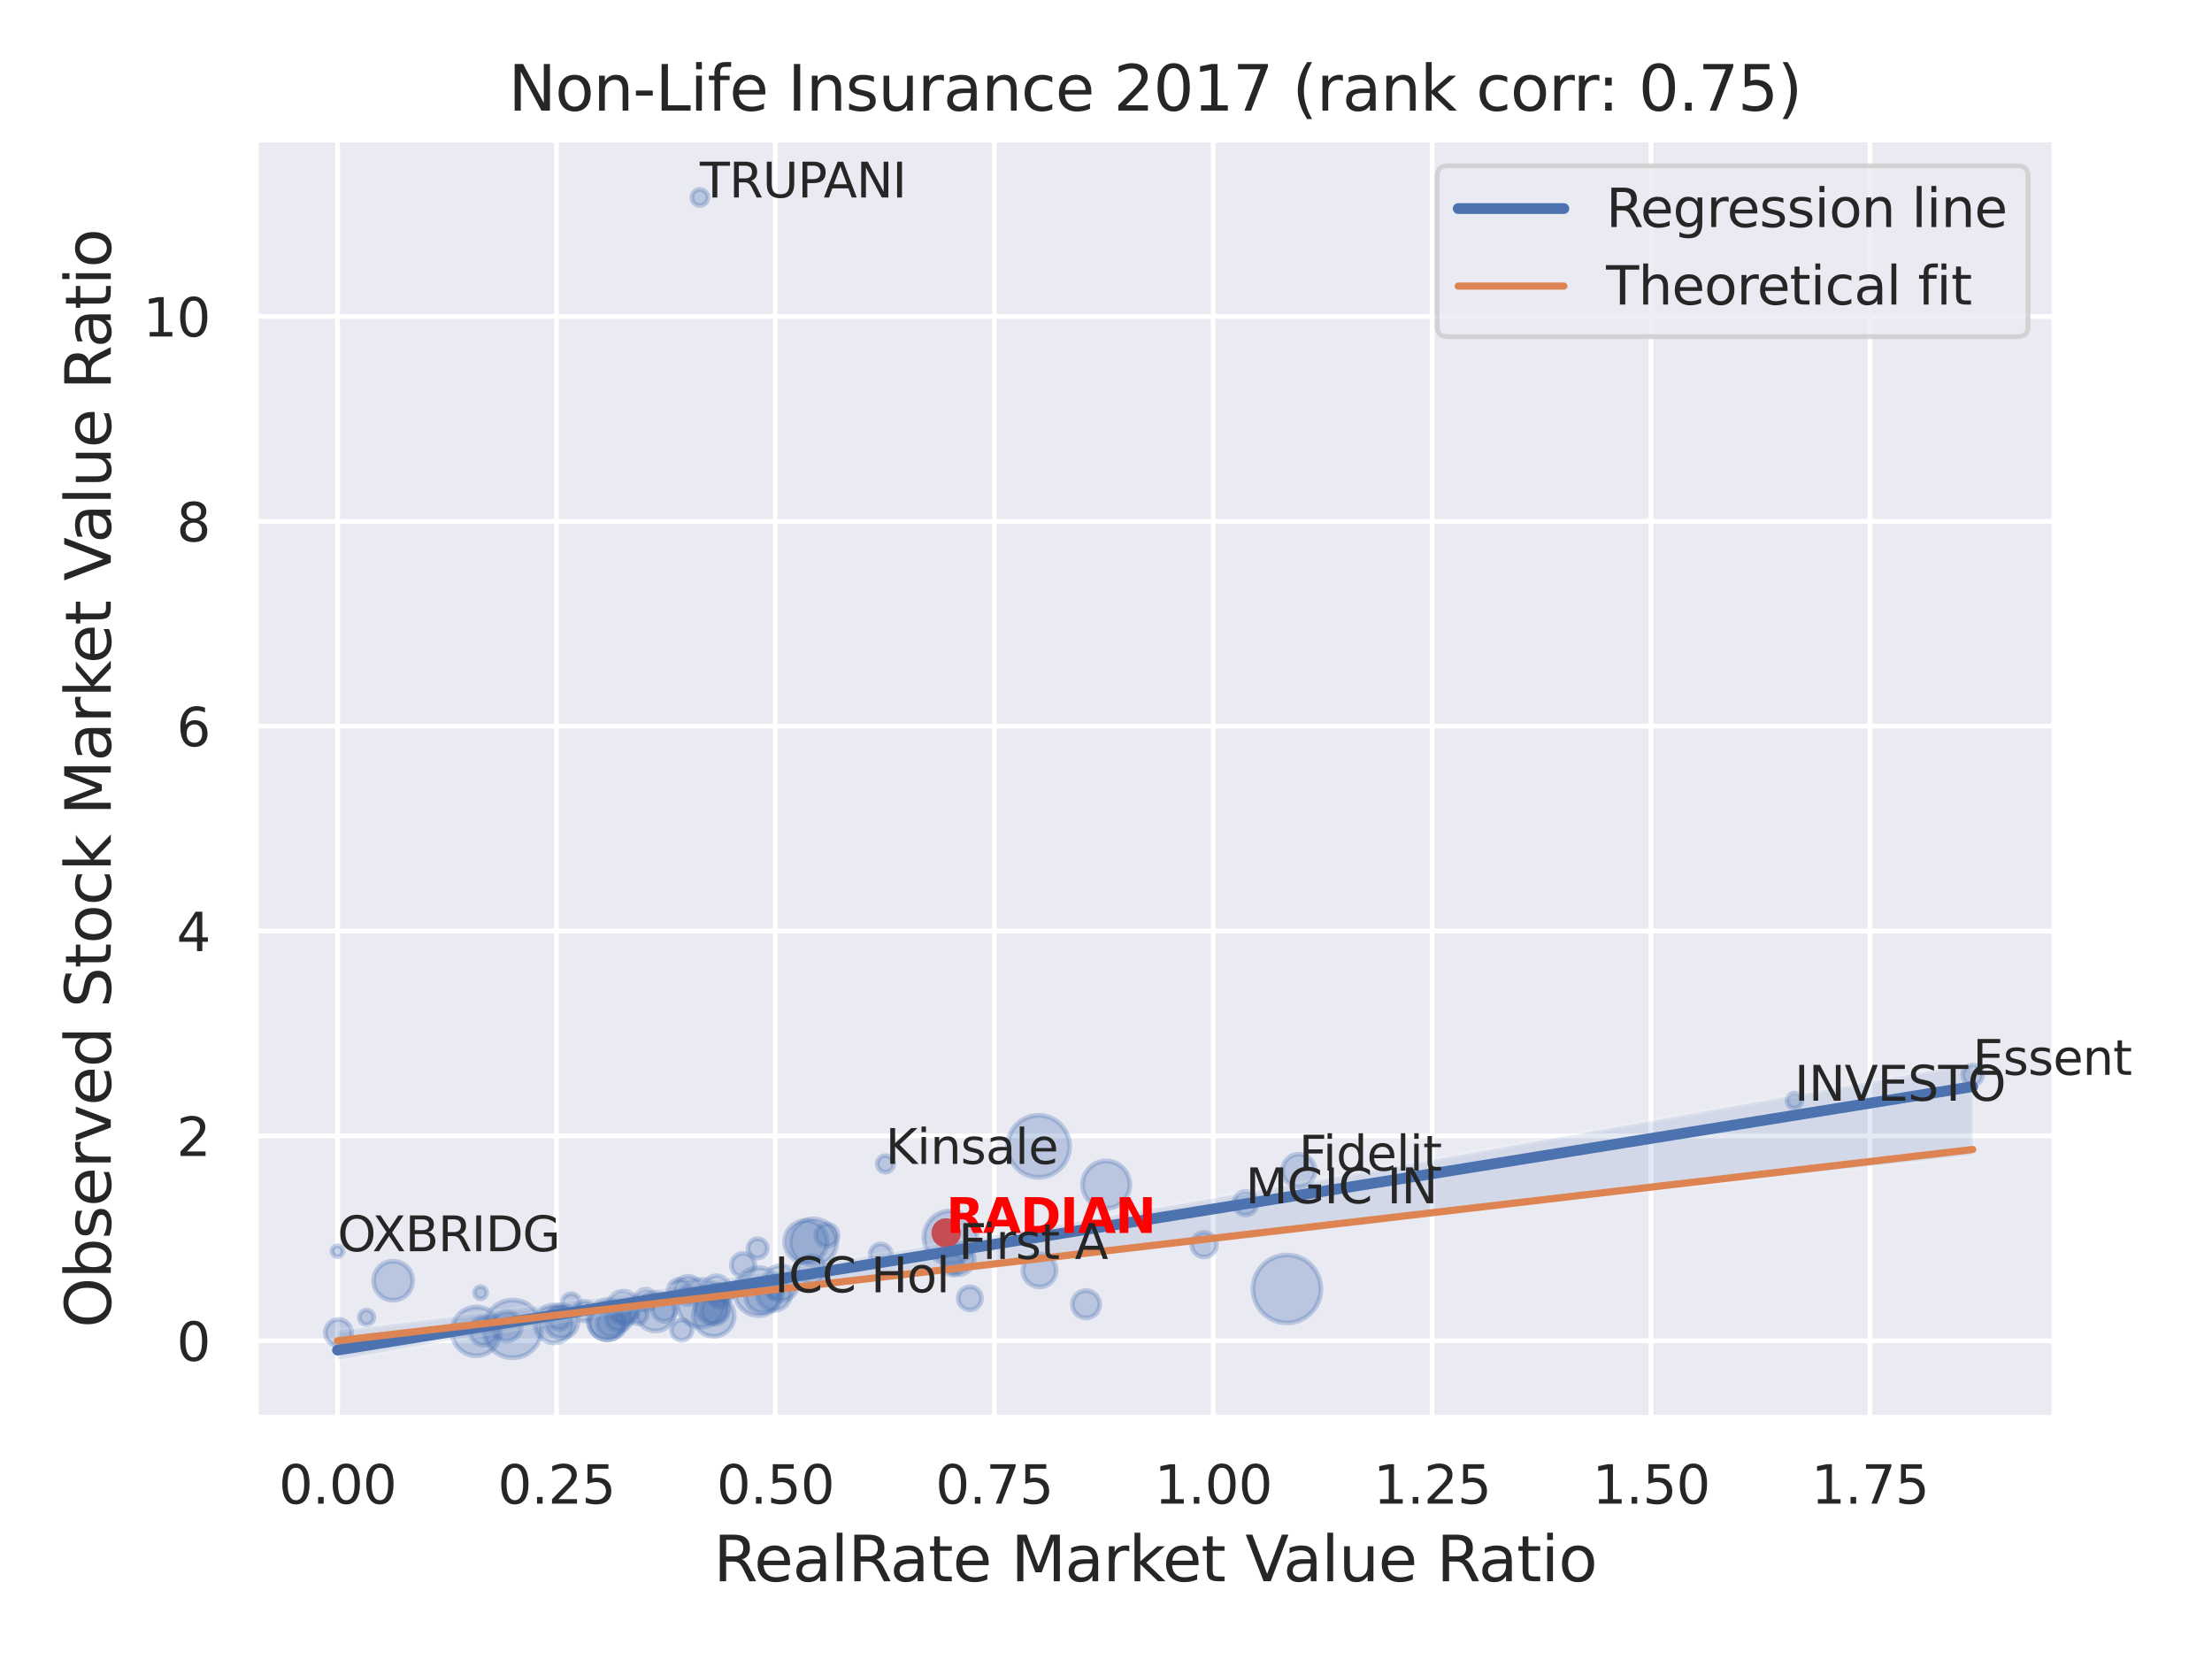 <?xml version="1.0" encoding="utf-8" standalone="no"?>
<!DOCTYPE svg PUBLIC "-//W3C//DTD SVG 1.1//EN"
  "http://www.w3.org/Graphics/SVG/1.1/DTD/svg11.dtd">
<svg xmlns:xlink="http://www.w3.org/1999/xlink" width="460.8pt" height="345.6pt" viewBox="0 0 460.8 345.6" xmlns="http://www.w3.org/2000/svg" version="1.1">
 <defs>
  <style type="text/css">*{stroke-linejoin: round; stroke-linecap: butt}</style>
 </defs>
 <g id="figure_1">
  <g id="patch_1">
   <path d="M 0 345.6 
L 460.8 345.6 
L 460.8 0 
L 0 0 
z
" style="fill: #ffffff"/>
  </g>
  <g id="axes_1">
   <g id="patch_2">
    <path d="M 53.28 295.38 
L 427.983 295.38 
L 427.983 29.04 
L 53.28 29.04 
z
" style="fill: #eaeaf2"/>
   </g>
   <g id="matplotlib.axis_1">
    <g id="xtick_1">
     <g id="line2d_1">
      <path d="M 70.312 295.38 
L 70.312 29.04 
" clip-path="url(#p238343d429)" style="fill: none; stroke: #ffffff; stroke-linecap: round"/>
     </g>
     <g id="text_1">
      <!-- 0.00 -->
      <g style="fill: #262626" transform="translate(58.066 313.238) scale(0.11 -0.11)">
       <defs>
        <path id="DejaVuSans-30" d="M 2034 4250 
Q 1547 4250 1301 3770 
Q 1056 3291 1056 2328 
Q 1056 1369 1301 889 
Q 1547 409 2034 409 
Q 2525 409 2770 889 
Q 3016 1369 3016 2328 
Q 3016 3291 2770 3770 
Q 2525 4250 2034 4250 
z
M 2034 4750 
Q 2819 4750 3233 4129 
Q 3647 3509 3647 2328 
Q 3647 1150 3233 529 
Q 2819 -91 2034 -91 
Q 1250 -91 836 529 
Q 422 1150 422 2328 
Q 422 3509 836 4129 
Q 1250 4750 2034 4750 
z
" transform="scale(0.016)"/>
        <path id="DejaVuSans-2e" d="M 684 794 
L 1344 794 
L 1344 0 
L 684 0 
L 684 794 
z
" transform="scale(0.016)"/>
       </defs>
       <use xlink:href="#DejaVuSans-30"/>
       <use xlink:href="#DejaVuSans-2e" x="63.623"/>
       <use xlink:href="#DejaVuSans-30" x="95.41"/>
       <use xlink:href="#DejaVuSans-30" x="159.033"/>
      </g>
     </g>
    </g>
    <g id="xtick_2">
     <g id="line2d_2">
      <path d="M 115.917 295.38 
L 115.917 29.04 
" clip-path="url(#p238343d429)" style="fill: none; stroke: #ffffff; stroke-linecap: round"/>
     </g>
     <g id="text_2">
      <!-- 0.25 -->
      <g style="fill: #262626" transform="translate(103.671 313.238) scale(0.11 -0.11)">
       <defs>
        <path id="DejaVuSans-32" d="M 1228 531 
L 3431 531 
L 3431 0 
L 469 0 
L 469 531 
Q 828 903 1448 1529 
Q 2069 2156 2228 2338 
Q 2531 2678 2651 2914 
Q 2772 3150 2772 3378 
Q 2772 3750 2511 3984 
Q 2250 4219 1831 4219 
Q 1534 4219 1204 4116 
Q 875 4013 500 3803 
L 500 4441 
Q 881 4594 1212 4672 
Q 1544 4750 1819 4750 
Q 2544 4750 2975 4387 
Q 3406 4025 3406 3419 
Q 3406 3131 3298 2873 
Q 3191 2616 2906 2266 
Q 2828 2175 2409 1742 
Q 1991 1309 1228 531 
z
" transform="scale(0.016)"/>
        <path id="DejaVuSans-35" d="M 691 4666 
L 3169 4666 
L 3169 4134 
L 1269 4134 
L 1269 2991 
Q 1406 3038 1543 3061 
Q 1681 3084 1819 3084 
Q 2600 3084 3056 2656 
Q 3513 2228 3513 1497 
Q 3513 744 3044 326 
Q 2575 -91 1722 -91 
Q 1428 -91 1123 -41 
Q 819 9 494 109 
L 494 744 
Q 775 591 1075 516 
Q 1375 441 1709 441 
Q 2250 441 2565 725 
Q 2881 1009 2881 1497 
Q 2881 1984 2565 2268 
Q 2250 2553 1709 2553 
Q 1456 2553 1204 2497 
Q 953 2441 691 2322 
L 691 4666 
z
" transform="scale(0.016)"/>
       </defs>
       <use xlink:href="#DejaVuSans-30"/>
       <use xlink:href="#DejaVuSans-2e" x="63.623"/>
       <use xlink:href="#DejaVuSans-32" x="95.41"/>
       <use xlink:href="#DejaVuSans-35" x="159.033"/>
      </g>
     </g>
    </g>
    <g id="xtick_3">
     <g id="line2d_3">
      <path d="M 161.521 295.38 
L 161.521 29.04 
" clip-path="url(#p238343d429)" style="fill: none; stroke: #ffffff; stroke-linecap: round"/>
     </g>
     <g id="text_3">
      <!-- 0.50 -->
      <g style="fill: #262626" transform="translate(149.275 313.238) scale(0.11 -0.11)">
       <use xlink:href="#DejaVuSans-30"/>
       <use xlink:href="#DejaVuSans-2e" x="63.623"/>
       <use xlink:href="#DejaVuSans-35" x="95.41"/>
       <use xlink:href="#DejaVuSans-30" x="159.033"/>
      </g>
     </g>
    </g>
    <g id="xtick_4">
     <g id="line2d_4">
      <path d="M 207.126 295.38 
L 207.126 29.04 
" clip-path="url(#p238343d429)" style="fill: none; stroke: #ffffff; stroke-linecap: round"/>
     </g>
     <g id="text_4">
      <!-- 0.75 -->
      <g style="fill: #262626" transform="translate(194.88 313.238) scale(0.11 -0.11)">
       <defs>
        <path id="DejaVuSans-37" d="M 525 4666 
L 3525 4666 
L 3525 4397 
L 1831 0 
L 1172 0 
L 2766 4134 
L 525 4134 
L 525 4666 
z
" transform="scale(0.016)"/>
       </defs>
       <use xlink:href="#DejaVuSans-30"/>
       <use xlink:href="#DejaVuSans-2e" x="63.623"/>
       <use xlink:href="#DejaVuSans-37" x="95.41"/>
       <use xlink:href="#DejaVuSans-35" x="159.033"/>
      </g>
     </g>
    </g>
    <g id="xtick_5">
     <g id="line2d_5">
      <path d="M 252.731 295.38 
L 252.731 29.04 
" clip-path="url(#p238343d429)" style="fill: none; stroke: #ffffff; stroke-linecap: round"/>
     </g>
     <g id="text_5">
      <!-- 1.00 -->
      <g style="fill: #262626" transform="translate(240.485 313.238) scale(0.11 -0.11)">
       <defs>
        <path id="DejaVuSans-31" d="M 794 531 
L 1825 531 
L 1825 4091 
L 703 3866 
L 703 4441 
L 1819 4666 
L 2450 4666 
L 2450 531 
L 3481 531 
L 3481 0 
L 794 0 
L 794 531 
z
" transform="scale(0.016)"/>
       </defs>
       <use xlink:href="#DejaVuSans-31"/>
       <use xlink:href="#DejaVuSans-2e" x="63.623"/>
       <use xlink:href="#DejaVuSans-30" x="95.41"/>
       <use xlink:href="#DejaVuSans-30" x="159.033"/>
      </g>
     </g>
    </g>
    <g id="xtick_6">
     <g id="line2d_6">
      <path d="M 298.335 295.38 
L 298.335 29.04 
" clip-path="url(#p238343d429)" style="fill: none; stroke: #ffffff; stroke-linecap: round"/>
     </g>
     <g id="text_6">
      <!-- 1.25 -->
      <g style="fill: #262626" transform="translate(286.089 313.238) scale(0.11 -0.11)">
       <use xlink:href="#DejaVuSans-31"/>
       <use xlink:href="#DejaVuSans-2e" x="63.623"/>
       <use xlink:href="#DejaVuSans-32" x="95.41"/>
       <use xlink:href="#DejaVuSans-35" x="159.033"/>
      </g>
     </g>
    </g>
    <g id="xtick_7">
     <g id="line2d_7">
      <path d="M 343.94 295.38 
L 343.94 29.04 
" clip-path="url(#p238343d429)" style="fill: none; stroke: #ffffff; stroke-linecap: round"/>
     </g>
     <g id="text_7">
      <!-- 1.50 -->
      <g style="fill: #262626" transform="translate(331.694 313.238) scale(0.11 -0.11)">
       <use xlink:href="#DejaVuSans-31"/>
       <use xlink:href="#DejaVuSans-2e" x="63.623"/>
       <use xlink:href="#DejaVuSans-35" x="95.41"/>
       <use xlink:href="#DejaVuSans-30" x="159.033"/>
      </g>
     </g>
    </g>
    <g id="xtick_8">
     <g id="line2d_8">
      <path d="M 389.545 295.38 
L 389.545 29.04 
" clip-path="url(#p238343d429)" style="fill: none; stroke: #ffffff; stroke-linecap: round"/>
     </g>
     <g id="text_8">
      <!-- 1.75 -->
      <g style="fill: #262626" transform="translate(377.299 313.238) scale(0.11 -0.11)">
       <use xlink:href="#DejaVuSans-31"/>
       <use xlink:href="#DejaVuSans-2e" x="63.623"/>
       <use xlink:href="#DejaVuSans-37" x="95.41"/>
       <use xlink:href="#DejaVuSans-35" x="159.033"/>
      </g>
     </g>
    </g>
    <g id="text_9">
     <!-- RealRate Market Value Ratio -->
     <g style="fill: #262626" transform="translate(148.645 329.404) scale(0.13 -0.13)">
      <defs>
       <path id="DejaVuSans-52" d="M 2841 2188 
Q 3044 2119 3236 1894 
Q 3428 1669 3622 1275 
L 4263 0 
L 3584 0 
L 2988 1197 
Q 2756 1666 2539 1819 
Q 2322 1972 1947 1972 
L 1259 1972 
L 1259 0 
L 628 0 
L 628 4666 
L 2053 4666 
Q 2853 4666 3247 4331 
Q 3641 3997 3641 3322 
Q 3641 2881 3436 2590 
Q 3231 2300 2841 2188 
z
M 1259 4147 
L 1259 2491 
L 2053 2491 
Q 2509 2491 2742 2702 
Q 2975 2913 2975 3322 
Q 2975 3731 2742 3939 
Q 2509 4147 2053 4147 
L 1259 4147 
z
" transform="scale(0.016)"/>
       <path id="DejaVuSans-65" d="M 3597 1894 
L 3597 1613 
L 953 1613 
Q 991 1019 1311 708 
Q 1631 397 2203 397 
Q 2534 397 2845 478 
Q 3156 559 3463 722 
L 3463 178 
Q 3153 47 2828 -22 
Q 2503 -91 2169 -91 
Q 1331 -91 842 396 
Q 353 884 353 1716 
Q 353 2575 817 3079 
Q 1281 3584 2069 3584 
Q 2775 3584 3186 3129 
Q 3597 2675 3597 1894 
z
M 3022 2063 
Q 3016 2534 2758 2815 
Q 2500 3097 2075 3097 
Q 1594 3097 1305 2825 
Q 1016 2553 972 2059 
L 3022 2063 
z
" transform="scale(0.016)"/>
       <path id="DejaVuSans-61" d="M 2194 1759 
Q 1497 1759 1228 1600 
Q 959 1441 959 1056 
Q 959 750 1161 570 
Q 1363 391 1709 391 
Q 2188 391 2477 730 
Q 2766 1069 2766 1631 
L 2766 1759 
L 2194 1759 
z
M 3341 1997 
L 3341 0 
L 2766 0 
L 2766 531 
Q 2569 213 2275 61 
Q 1981 -91 1556 -91 
Q 1019 -91 701 211 
Q 384 513 384 1019 
Q 384 1609 779 1909 
Q 1175 2209 1959 2209 
L 2766 2209 
L 2766 2266 
Q 2766 2663 2505 2880 
Q 2244 3097 1772 3097 
Q 1472 3097 1187 3025 
Q 903 2953 641 2809 
L 641 3341 
Q 956 3463 1253 3523 
Q 1550 3584 1831 3584 
Q 2591 3584 2966 3190 
Q 3341 2797 3341 1997 
z
" transform="scale(0.016)"/>
       <path id="DejaVuSans-6c" d="M 603 4863 
L 1178 4863 
L 1178 0 
L 603 0 
L 603 4863 
z
" transform="scale(0.016)"/>
       <path id="DejaVuSans-74" d="M 1172 4494 
L 1172 3500 
L 2356 3500 
L 2356 3053 
L 1172 3053 
L 1172 1153 
Q 1172 725 1289 603 
Q 1406 481 1766 481 
L 2356 481 
L 2356 0 
L 1766 0 
Q 1100 0 847 248 
Q 594 497 594 1153 
L 594 3053 
L 172 3053 
L 172 3500 
L 594 3500 
L 594 4494 
L 1172 4494 
z
" transform="scale(0.016)"/>
       <path id="DejaVuSans-20" transform="scale(0.016)"/>
       <path id="DejaVuSans-4d" d="M 628 4666 
L 1569 4666 
L 2759 1491 
L 3956 4666 
L 4897 4666 
L 4897 0 
L 4281 0 
L 4281 4097 
L 3078 897 
L 2444 897 
L 1241 4097 
L 1241 0 
L 628 0 
L 628 4666 
z
" transform="scale(0.016)"/>
       <path id="DejaVuSans-72" d="M 2631 2963 
Q 2534 3019 2420 3045 
Q 2306 3072 2169 3072 
Q 1681 3072 1420 2755 
Q 1159 2438 1159 1844 
L 1159 0 
L 581 0 
L 581 3500 
L 1159 3500 
L 1159 2956 
Q 1341 3275 1631 3429 
Q 1922 3584 2338 3584 
Q 2397 3584 2469 3576 
Q 2541 3569 2628 3553 
L 2631 2963 
z
" transform="scale(0.016)"/>
       <path id="DejaVuSans-6b" d="M 581 4863 
L 1159 4863 
L 1159 1991 
L 2875 3500 
L 3609 3500 
L 1753 1863 
L 3688 0 
L 2938 0 
L 1159 1709 
L 1159 0 
L 581 0 
L 581 4863 
z
" transform="scale(0.016)"/>
       <path id="DejaVuSans-56" d="M 1831 0 
L 50 4666 
L 709 4666 
L 2188 738 
L 3669 4666 
L 4325 4666 
L 2547 0 
L 1831 0 
z
" transform="scale(0.016)"/>
       <path id="DejaVuSans-75" d="M 544 1381 
L 544 3500 
L 1119 3500 
L 1119 1403 
Q 1119 906 1312 657 
Q 1506 409 1894 409 
Q 2359 409 2629 706 
Q 2900 1003 2900 1516 
L 2900 3500 
L 3475 3500 
L 3475 0 
L 2900 0 
L 2900 538 
Q 2691 219 2414 64 
Q 2138 -91 1772 -91 
Q 1169 -91 856 284 
Q 544 659 544 1381 
z
M 1991 3584 
L 1991 3584 
z
" transform="scale(0.016)"/>
       <path id="DejaVuSans-69" d="M 603 3500 
L 1178 3500 
L 1178 0 
L 603 0 
L 603 3500 
z
M 603 4863 
L 1178 4863 
L 1178 4134 
L 603 4134 
L 603 4863 
z
" transform="scale(0.016)"/>
       <path id="DejaVuSans-6f" d="M 1959 3097 
Q 1497 3097 1228 2736 
Q 959 2375 959 1747 
Q 959 1119 1226 758 
Q 1494 397 1959 397 
Q 2419 397 2687 759 
Q 2956 1122 2956 1747 
Q 2956 2369 2687 2733 
Q 2419 3097 1959 3097 
z
M 1959 3584 
Q 2709 3584 3137 3096 
Q 3566 2609 3566 1747 
Q 3566 888 3137 398 
Q 2709 -91 1959 -91 
Q 1206 -91 779 398 
Q 353 888 353 1747 
Q 353 2609 779 3096 
Q 1206 3584 1959 3584 
z
" transform="scale(0.016)"/>
      </defs>
      <use xlink:href="#DejaVuSans-52"/>
      <use xlink:href="#DejaVuSans-65" x="64.982"/>
      <use xlink:href="#DejaVuSans-61" x="126.506"/>
      <use xlink:href="#DejaVuSans-6c" x="187.785"/>
      <use xlink:href="#DejaVuSans-52" x="215.568"/>
      <use xlink:href="#DejaVuSans-61" x="282.801"/>
      <use xlink:href="#DejaVuSans-74" x="344.08"/>
      <use xlink:href="#DejaVuSans-65" x="383.289"/>
      <use xlink:href="#DejaVuSans-20" x="444.812"/>
      <use xlink:href="#DejaVuSans-4d" x="476.6"/>
      <use xlink:href="#DejaVuSans-61" x="562.879"/>
      <use xlink:href="#DejaVuSans-72" x="624.158"/>
      <use xlink:href="#DejaVuSans-6b" x="665.271"/>
      <use xlink:href="#DejaVuSans-65" x="719.557"/>
      <use xlink:href="#DejaVuSans-74" x="781.08"/>
      <use xlink:href="#DejaVuSans-20" x="820.289"/>
      <use xlink:href="#DejaVuSans-56" x="852.076"/>
      <use xlink:href="#DejaVuSans-61" x="912.734"/>
      <use xlink:href="#DejaVuSans-6c" x="974.014"/>
      <use xlink:href="#DejaVuSans-75" x="1001.797"/>
      <use xlink:href="#DejaVuSans-65" x="1065.176"/>
      <use xlink:href="#DejaVuSans-20" x="1126.699"/>
      <use xlink:href="#DejaVuSans-52" x="1158.486"/>
      <use xlink:href="#DejaVuSans-61" x="1225.719"/>
      <use xlink:href="#DejaVuSans-74" x="1286.998"/>
      <use xlink:href="#DejaVuSans-69" x="1326.207"/>
      <use xlink:href="#DejaVuSans-6f" x="1353.99"/>
     </g>
    </g>
   </g>
   <g id="matplotlib.axis_2">
    <g id="ytick_1">
     <g id="line2d_9">
      <path d="M 53.28 279.302 
L 427.983 279.302 
" clip-path="url(#p238343d429)" style="fill: none; stroke: #ffffff; stroke-linecap: round"/>
     </g>
     <g id="text_10">
      <!-- 0 -->
      <g style="fill: #262626" transform="translate(36.781 283.482) scale(0.11 -0.11)">
       <use xlink:href="#DejaVuSans-30"/>
      </g>
     </g>
    </g>
    <g id="ytick_2">
     <g id="line2d_10">
      <path d="M 53.28 236.627 
L 427.983 236.627 
" clip-path="url(#p238343d429)" style="fill: none; stroke: #ffffff; stroke-linecap: round"/>
     </g>
     <g id="text_11">
      <!-- 2 -->
      <g style="fill: #262626" transform="translate(36.781 240.806) scale(0.11 -0.11)">
       <use xlink:href="#DejaVuSans-32"/>
      </g>
     </g>
    </g>
    <g id="ytick_3">
     <g id="line2d_11">
      <path d="M 53.28 193.952 
L 427.983 193.952 
" clip-path="url(#p238343d429)" style="fill: none; stroke: #ffffff; stroke-linecap: round"/>
     </g>
     <g id="text_12">
      <!-- 4 -->
      <g style="fill: #262626" transform="translate(36.781 198.131) scale(0.11 -0.11)">
       <defs>
        <path id="DejaVuSans-34" d="M 2419 4116 
L 825 1625 
L 2419 1625 
L 2419 4116 
z
M 2253 4666 
L 3047 4666 
L 3047 1625 
L 3713 1625 
L 3713 1100 
L 3047 1100 
L 3047 0 
L 2419 0 
L 2419 1100 
L 313 1100 
L 313 1709 
L 2253 4666 
z
" transform="scale(0.016)"/>
       </defs>
       <use xlink:href="#DejaVuSans-34"/>
      </g>
     </g>
    </g>
    <g id="ytick_4">
     <g id="line2d_12">
      <path d="M 53.28 151.276 
L 427.983 151.276 
" clip-path="url(#p238343d429)" style="fill: none; stroke: #ffffff; stroke-linecap: round"/>
     </g>
     <g id="text_13">
      <!-- 6 -->
      <g style="fill: #262626" transform="translate(36.781 155.455) scale(0.11 -0.11)">
       <defs>
        <path id="DejaVuSans-36" d="M 2113 2584 
Q 1688 2584 1439 2293 
Q 1191 2003 1191 1497 
Q 1191 994 1439 701 
Q 1688 409 2113 409 
Q 2538 409 2786 701 
Q 3034 994 3034 1497 
Q 3034 2003 2786 2293 
Q 2538 2584 2113 2584 
z
M 3366 4563 
L 3366 3988 
Q 3128 4100 2886 4159 
Q 2644 4219 2406 4219 
Q 1781 4219 1451 3797 
Q 1122 3375 1075 2522 
Q 1259 2794 1537 2939 
Q 1816 3084 2150 3084 
Q 2853 3084 3261 2657 
Q 3669 2231 3669 1497 
Q 3669 778 3244 343 
Q 2819 -91 2113 -91 
Q 1303 -91 875 529 
Q 447 1150 447 2328 
Q 447 3434 972 4092 
Q 1497 4750 2381 4750 
Q 2619 4750 2861 4703 
Q 3103 4656 3366 4563 
z
" transform="scale(0.016)"/>
       </defs>
       <use xlink:href="#DejaVuSans-36"/>
      </g>
     </g>
    </g>
    <g id="ytick_5">
     <g id="line2d_13">
      <path d="M 53.28 108.601 
L 427.983 108.601 
" clip-path="url(#p238343d429)" style="fill: none; stroke: #ffffff; stroke-linecap: round"/>
     </g>
     <g id="text_14">
      <!-- 8 -->
      <g style="fill: #262626" transform="translate(36.781 112.78) scale(0.11 -0.11)">
       <defs>
        <path id="DejaVuSans-38" d="M 2034 2216 
Q 1584 2216 1326 1975 
Q 1069 1734 1069 1313 
Q 1069 891 1326 650 
Q 1584 409 2034 409 
Q 2484 409 2743 651 
Q 3003 894 3003 1313 
Q 3003 1734 2745 1975 
Q 2488 2216 2034 2216 
z
M 1403 2484 
Q 997 2584 770 2862 
Q 544 3141 544 3541 
Q 544 4100 942 4425 
Q 1341 4750 2034 4750 
Q 2731 4750 3128 4425 
Q 3525 4100 3525 3541 
Q 3525 3141 3298 2862 
Q 3072 2584 2669 2484 
Q 3125 2378 3379 2068 
Q 3634 1759 3634 1313 
Q 3634 634 3220 271 
Q 2806 -91 2034 -91 
Q 1263 -91 848 271 
Q 434 634 434 1313 
Q 434 1759 690 2068 
Q 947 2378 1403 2484 
z
M 1172 3481 
Q 1172 3119 1398 2916 
Q 1625 2713 2034 2713 
Q 2441 2713 2670 2916 
Q 2900 3119 2900 3481 
Q 2900 3844 2670 4047 
Q 2441 4250 2034 4250 
Q 1625 4250 1398 4047 
Q 1172 3844 1172 3481 
z
" transform="scale(0.016)"/>
       </defs>
       <use xlink:href="#DejaVuSans-38"/>
      </g>
     </g>
    </g>
    <g id="ytick_6">
     <g id="line2d_14">
      <path d="M 53.28 65.926 
L 427.983 65.926 
" clip-path="url(#p238343d429)" style="fill: none; stroke: #ffffff; stroke-linecap: round"/>
     </g>
     <g id="text_15">
      <!-- 10 -->
      <g style="fill: #262626" transform="translate(29.782 70.105) scale(0.11 -0.11)">
       <use xlink:href="#DejaVuSans-31"/>
       <use xlink:href="#DejaVuSans-30" x="63.623"/>
      </g>
     </g>
    </g>
    <g id="text_16">
     <!-- Observed Stock Market Value Ratio -->
     <g style="fill: #262626" transform="translate(23.079 276.612) rotate(-90) scale(0.13 -0.13)">
      <defs>
       <path id="DejaVuSans-4f" d="M 2522 4238 
Q 1834 4238 1429 3725 
Q 1025 3213 1025 2328 
Q 1025 1447 1429 934 
Q 1834 422 2522 422 
Q 3209 422 3611 934 
Q 4013 1447 4013 2328 
Q 4013 3213 3611 3725 
Q 3209 4238 2522 4238 
z
M 2522 4750 
Q 3503 4750 4090 4092 
Q 4678 3434 4678 2328 
Q 4678 1225 4090 567 
Q 3503 -91 2522 -91 
Q 1538 -91 948 565 
Q 359 1222 359 2328 
Q 359 3434 948 4092 
Q 1538 4750 2522 4750 
z
" transform="scale(0.016)"/>
       <path id="DejaVuSans-62" d="M 3116 1747 
Q 3116 2381 2855 2742 
Q 2594 3103 2138 3103 
Q 1681 3103 1420 2742 
Q 1159 2381 1159 1747 
Q 1159 1113 1420 752 
Q 1681 391 2138 391 
Q 2594 391 2855 752 
Q 3116 1113 3116 1747 
z
M 1159 2969 
Q 1341 3281 1617 3432 
Q 1894 3584 2278 3584 
Q 2916 3584 3314 3078 
Q 3713 2572 3713 1747 
Q 3713 922 3314 415 
Q 2916 -91 2278 -91 
Q 1894 -91 1617 61 
Q 1341 213 1159 525 
L 1159 0 
L 581 0 
L 581 4863 
L 1159 4863 
L 1159 2969 
z
" transform="scale(0.016)"/>
       <path id="DejaVuSans-73" d="M 2834 3397 
L 2834 2853 
Q 2591 2978 2328 3040 
Q 2066 3103 1784 3103 
Q 1356 3103 1142 2972 
Q 928 2841 928 2578 
Q 928 2378 1081 2264 
Q 1234 2150 1697 2047 
L 1894 2003 
Q 2506 1872 2764 1633 
Q 3022 1394 3022 966 
Q 3022 478 2636 193 
Q 2250 -91 1575 -91 
Q 1294 -91 989 -36 
Q 684 19 347 128 
L 347 722 
Q 666 556 975 473 
Q 1284 391 1588 391 
Q 1994 391 2212 530 
Q 2431 669 2431 922 
Q 2431 1156 2273 1281 
Q 2116 1406 1581 1522 
L 1381 1569 
Q 847 1681 609 1914 
Q 372 2147 372 2553 
Q 372 3047 722 3315 
Q 1072 3584 1716 3584 
Q 2034 3584 2315 3537 
Q 2597 3491 2834 3397 
z
" transform="scale(0.016)"/>
       <path id="DejaVuSans-76" d="M 191 3500 
L 800 3500 
L 1894 563 
L 2988 3500 
L 3597 3500 
L 2284 0 
L 1503 0 
L 191 3500 
z
" transform="scale(0.016)"/>
       <path id="DejaVuSans-64" d="M 2906 2969 
L 2906 4863 
L 3481 4863 
L 3481 0 
L 2906 0 
L 2906 525 
Q 2725 213 2448 61 
Q 2172 -91 1784 -91 
Q 1150 -91 751 415 
Q 353 922 353 1747 
Q 353 2572 751 3078 
Q 1150 3584 1784 3584 
Q 2172 3584 2448 3432 
Q 2725 3281 2906 2969 
z
M 947 1747 
Q 947 1113 1208 752 
Q 1469 391 1925 391 
Q 2381 391 2643 752 
Q 2906 1113 2906 1747 
Q 2906 2381 2643 2742 
Q 2381 3103 1925 3103 
Q 1469 3103 1208 2742 
Q 947 2381 947 1747 
z
" transform="scale(0.016)"/>
       <path id="DejaVuSans-53" d="M 3425 4513 
L 3425 3897 
Q 3066 4069 2747 4153 
Q 2428 4238 2131 4238 
Q 1616 4238 1336 4038 
Q 1056 3838 1056 3469 
Q 1056 3159 1242 3001 
Q 1428 2844 1947 2747 
L 2328 2669 
Q 3034 2534 3370 2195 
Q 3706 1856 3706 1288 
Q 3706 609 3251 259 
Q 2797 -91 1919 -91 
Q 1588 -91 1214 -16 
Q 841 59 441 206 
L 441 856 
Q 825 641 1194 531 
Q 1563 422 1919 422 
Q 2459 422 2753 634 
Q 3047 847 3047 1241 
Q 3047 1584 2836 1778 
Q 2625 1972 2144 2069 
L 1759 2144 
Q 1053 2284 737 2584 
Q 422 2884 422 3419 
Q 422 4038 858 4394 
Q 1294 4750 2059 4750 
Q 2388 4750 2728 4690 
Q 3069 4631 3425 4513 
z
" transform="scale(0.016)"/>
       <path id="DejaVuSans-63" d="M 3122 3366 
L 3122 2828 
Q 2878 2963 2633 3030 
Q 2388 3097 2138 3097 
Q 1578 3097 1268 2742 
Q 959 2388 959 1747 
Q 959 1106 1268 751 
Q 1578 397 2138 397 
Q 2388 397 2633 464 
Q 2878 531 3122 666 
L 3122 134 
Q 2881 22 2623 -34 
Q 2366 -91 2075 -91 
Q 1284 -91 818 406 
Q 353 903 353 1747 
Q 353 2603 823 3093 
Q 1294 3584 2113 3584 
Q 2378 3584 2631 3529 
Q 2884 3475 3122 3366 
z
" transform="scale(0.016)"/>
      </defs>
      <use xlink:href="#DejaVuSans-4f"/>
      <use xlink:href="#DejaVuSans-62" x="78.711"/>
      <use xlink:href="#DejaVuSans-73" x="142.188"/>
      <use xlink:href="#DejaVuSans-65" x="194.287"/>
      <use xlink:href="#DejaVuSans-72" x="255.811"/>
      <use xlink:href="#DejaVuSans-76" x="296.924"/>
      <use xlink:href="#DejaVuSans-65" x="356.104"/>
      <use xlink:href="#DejaVuSans-64" x="417.627"/>
      <use xlink:href="#DejaVuSans-20" x="481.104"/>
      <use xlink:href="#DejaVuSans-53" x="512.891"/>
      <use xlink:href="#DejaVuSans-74" x="576.367"/>
      <use xlink:href="#DejaVuSans-6f" x="615.576"/>
      <use xlink:href="#DejaVuSans-63" x="676.758"/>
      <use xlink:href="#DejaVuSans-6b" x="731.738"/>
      <use xlink:href="#DejaVuSans-20" x="789.648"/>
      <use xlink:href="#DejaVuSans-4d" x="821.436"/>
      <use xlink:href="#DejaVuSans-61" x="907.715"/>
      <use xlink:href="#DejaVuSans-72" x="968.994"/>
      <use xlink:href="#DejaVuSans-6b" x="1010.107"/>
      <use xlink:href="#DejaVuSans-65" x="1064.393"/>
      <use xlink:href="#DejaVuSans-74" x="1125.916"/>
      <use xlink:href="#DejaVuSans-20" x="1165.125"/>
      <use xlink:href="#DejaVuSans-56" x="1196.912"/>
      <use xlink:href="#DejaVuSans-61" x="1257.57"/>
      <use xlink:href="#DejaVuSans-6c" x="1318.85"/>
      <use xlink:href="#DejaVuSans-75" x="1346.633"/>
      <use xlink:href="#DejaVuSans-65" x="1410.012"/>
      <use xlink:href="#DejaVuSans-20" x="1471.535"/>
      <use xlink:href="#DejaVuSans-52" x="1503.322"/>
      <use xlink:href="#DejaVuSans-61" x="1570.555"/>
      <use xlink:href="#DejaVuSans-74" x="1631.834"/>
      <use xlink:href="#DejaVuSans-69" x="1671.043"/>
      <use xlink:href="#DejaVuSans-6f" x="1698.826"/>
     </g>
    </g>
   </g>
   <g id="PathCollection_1">
    <path d="M 106.818 282.853 
C 108.413 282.853 109.943 282.219 111.071 281.091 
C 112.199 279.963 112.833 278.433 112.833 276.837 
C 112.833 275.242 112.199 273.712 111.071 272.584 
C 109.943 271.456 108.413 270.822 106.818 270.822 
C 105.222 270.822 103.692 271.456 102.564 272.584 
C 101.436 273.712 100.802 275.242 100.802 276.837 
C 100.802 278.433 101.436 279.963 102.564 281.091 
C 103.692 282.219 105.222 282.853 106.818 282.853 
z
" clip-path="url(#p238343d429)" style="fill: #4c72b0; fill-opacity: 0.3; stroke: #4c72b0; stroke-opacity: 0.3"/>
    <path d="M 126.605 279.071 
C 127.702 279.071 128.754 278.636 129.529 277.86 
C 130.305 277.085 130.741 276.033 130.741 274.936 
C 130.741 273.84 130.305 272.788 129.529 272.012 
C 128.754 271.237 127.702 270.801 126.605 270.801 
C 125.509 270.801 124.457 271.237 123.682 272.012 
C 122.906 272.788 122.47 273.84 122.47 274.936 
C 122.47 276.033 122.906 277.085 123.682 277.86 
C 124.457 278.636 125.509 279.071 126.605 279.071 
z
" clip-path="url(#p238343d429)" style="fill: #4c72b0; fill-opacity: 0.3; stroke: #4c72b0; stroke-opacity: 0.3"/>
    <path d="M 216.549 268.092 
C 217.465 268.092 218.344 267.728 218.992 267.08 
C 219.64 266.432 220.004 265.553 220.004 264.637 
C 220.004 263.72 219.64 262.841 218.992 262.193 
C 218.344 261.545 217.465 261.181 216.549 261.181 
C 215.632 261.181 214.753 261.545 214.105 262.193 
C 213.457 262.841 213.093 263.72 213.093 264.637 
C 213.093 265.553 213.457 266.432 214.105 267.08 
C 214.753 267.728 215.632 268.092 216.549 268.092 
z
" clip-path="url(#p238343d429)" style="fill: #4c72b0; fill-opacity: 0.3; stroke: #4c72b0; stroke-opacity: 0.3"/>
    <path d="M 136.545 277.266 
C 137.606 277.266 138.624 276.844 139.374 276.094 
C 140.125 275.344 140.546 274.326 140.546 273.265 
C 140.546 272.203 140.125 271.185 139.374 270.435 
C 138.624 269.685 137.606 269.263 136.545 269.263 
C 135.484 269.263 134.466 269.685 133.715 270.435 
C 132.965 271.185 132.543 272.203 132.543 273.265 
C 132.543 274.326 132.965 275.344 133.715 276.094 
C 134.466 276.844 135.484 277.266 136.545 277.266 
z
" clip-path="url(#p238343d429)" style="fill: #4c72b0; fill-opacity: 0.3; stroke: #4c72b0; stroke-opacity: 0.3"/>
    <path d="M 230.433 251.722 
C 231.741 251.722 232.996 251.203 233.921 250.278 
C 234.846 249.352 235.366 248.098 235.366 246.789 
C 235.366 245.481 234.846 244.226 233.921 243.301 
C 232.996 242.376 231.741 241.857 230.433 241.857 
C 229.124 241.857 227.87 242.376 226.945 243.301 
C 226.019 244.226 225.5 245.481 225.5 246.789 
C 225.5 248.098 226.019 249.352 226.945 250.278 
C 227.87 251.203 229.124 251.722 230.433 251.722 
z
" clip-path="url(#p238343d429)" style="fill: #4c72b0; fill-opacity: 0.3; stroke: #4c72b0; stroke-opacity: 0.3"/>
    <path d="M 148.687 278.369 
C 149.818 278.369 150.902 277.919 151.702 277.12 
C 152.501 276.32 152.951 275.236 152.951 274.105 
C 152.951 272.974 152.501 271.89 151.702 271.09 
C 150.902 270.291 149.818 269.841 148.687 269.841 
C 147.556 269.841 146.472 270.291 145.672 271.09 
C 144.873 271.89 144.423 272.974 144.423 274.105 
C 144.423 275.236 144.873 276.32 145.672 277.12 
C 146.472 277.919 147.556 278.369 148.687 278.369 
z
" clip-path="url(#p238343d429)" style="fill: #4c72b0; fill-opacity: 0.3; stroke: #4c72b0; stroke-opacity: 0.3"/>
    <path d="M 169.093 267.468 
C 169.87 267.468 170.616 267.159 171.166 266.609 
C 171.715 266.06 172.024 265.314 172.024 264.537 
C 172.024 263.759 171.715 263.013 171.166 262.464 
C 170.616 261.914 169.87 261.605 169.093 261.605 
C 168.315 261.605 167.57 261.914 167.02 262.464 
C 166.47 263.013 166.161 263.759 166.161 264.537 
C 166.161 265.314 166.47 266.06 167.02 266.609 
C 167.57 267.159 168.315 267.468 169.093 267.468 
z
" clip-path="url(#p238343d429)" style="fill: #4c72b0; fill-opacity: 0.3; stroke: #4c72b0; stroke-opacity: 0.3"/>
    <path d="M 148.282 275.674 
C 149.199 275.674 150.078 275.31 150.726 274.662 
C 151.374 274.014 151.738 273.135 151.738 272.218 
C 151.738 271.302 151.374 270.422 150.726 269.774 
C 150.078 269.126 149.199 268.762 148.282 268.762 
C 147.365 268.762 146.486 269.126 145.838 269.774 
C 145.19 270.422 144.826 271.302 144.826 272.218 
C 144.826 273.135 145.19 274.014 145.838 274.662 
C 146.486 275.31 147.365 275.674 148.282 275.674 
z
" clip-path="url(#p238343d429)" style="fill: #4c72b0; fill-opacity: 0.3; stroke: #4c72b0; stroke-opacity: 0.3"/>
    <path d="M 167.893 263.106 
C 169.068 263.106 170.196 262.639 171.027 261.808 
C 171.858 260.977 172.325 259.849 172.325 258.674 
C 172.325 257.499 171.858 256.371 171.027 255.54 
C 170.196 254.709 169.068 254.242 167.893 254.242 
C 166.718 254.242 165.591 254.709 164.76 255.54 
C 163.929 256.371 163.462 257.499 163.462 258.674 
C 163.462 259.849 163.929 260.977 164.76 261.808 
C 165.591 262.639 166.718 263.106 167.893 263.106 
z
" clip-path="url(#p238343d429)" style="fill: #4c72b0; fill-opacity: 0.3; stroke: #4c72b0; stroke-opacity: 0.3"/>
    <path d="M 172.259 259.624 
C 172.874 259.624 173.465 259.38 173.901 258.944 
C 174.336 258.508 174.581 257.918 174.581 257.302 
C 174.581 256.686 174.336 256.095 173.901 255.659 
C 173.465 255.224 172.874 254.979 172.259 254.979 
C 171.643 254.979 171.052 255.224 170.616 255.659 
C 170.181 256.095 169.936 256.686 169.936 257.302 
C 169.936 257.918 170.181 258.508 170.616 258.944 
C 171.052 259.38 171.643 259.624 172.259 259.624 
z
" clip-path="url(#p238343d429)" style="fill: #4c72b0; fill-opacity: 0.3; stroke: #4c72b0; stroke-opacity: 0.3"/>
    <path d="M 250.83 261.857 
C 251.511 261.857 252.164 261.586 252.646 261.105 
C 253.127 260.623 253.398 259.97 253.398 259.289 
C 253.398 258.609 253.127 257.956 252.646 257.474 
C 252.164 256.993 251.511 256.722 250.83 256.722 
C 250.15 256.722 249.496 256.993 249.015 257.474 
C 248.534 257.956 248.263 258.609 248.263 259.289 
C 248.263 259.97 248.534 260.623 249.015 261.105 
C 249.496 261.586 250.15 261.857 250.83 261.857 
z
" clip-path="url(#p238343d429)" style="fill: #4c72b0; fill-opacity: 0.3; stroke: #4c72b0; stroke-opacity: 0.3"/>
    <path d="M 100.116 270.559 
C 100.451 270.559 100.772 270.426 101.009 270.189 
C 101.246 269.952 101.379 269.631 101.379 269.296 
C 101.379 268.961 101.246 268.64 101.009 268.403 
C 100.772 268.166 100.451 268.033 100.116 268.033 
C 99.781 268.033 99.46 268.166 99.223 268.403 
C 98.986 268.64 98.853 268.961 98.853 269.296 
C 98.853 269.631 98.986 269.952 99.223 270.189 
C 99.46 270.426 99.781 270.559 100.116 270.559 
z
" clip-path="url(#p238343d429)" style="fill: #4c72b0; fill-opacity: 0.3; stroke: #4c72b0; stroke-opacity: 0.3"/>
    <path d="M 138.385 275.235 
C 139.043 275.235 139.675 274.974 140.14 274.508 
C 140.606 274.043 140.867 273.412 140.867 272.753 
C 140.867 272.095 140.606 271.464 140.14 270.998 
C 139.675 270.533 139.043 270.271 138.385 270.271 
C 137.727 270.271 137.095 270.533 136.63 270.998 
C 136.164 271.464 135.903 272.095 135.903 272.753 
C 135.903 273.412 136.164 274.043 136.63 274.508 
C 137.095 274.974 137.727 275.235 138.385 275.235 
z
" clip-path="url(#p238343d429)" style="fill: #4c72b0; fill-opacity: 0.3; stroke: #4c72b0; stroke-opacity: 0.3"/>
    <path d="M 149.267 271.519 
C 150.028 271.519 150.758 271.216 151.296 270.678 
C 151.834 270.14 152.136 269.41 152.136 268.649 
C 152.136 267.888 151.834 267.158 151.296 266.62 
C 150.758 266.082 150.028 265.779 149.267 265.779 
C 148.506 265.779 147.776 266.082 147.237 266.62 
C 146.699 267.158 146.397 267.888 146.397 268.649 
C 146.397 269.41 146.699 270.14 147.237 270.678 
C 147.776 271.216 148.506 271.519 149.267 271.519 
z
" clip-path="url(#p238343d429)" style="fill: #4c72b0; fill-opacity: 0.3; stroke: #4c72b0; stroke-opacity: 0.3"/>
    <path d="M 373.821 230.864 
C 374.236 230.864 374.635 230.699 374.929 230.405 
C 375.223 230.111 375.388 229.712 375.388 229.297 
C 375.388 228.881 375.223 228.482 374.929 228.189 
C 374.635 227.895 374.236 227.73 373.821 227.73 
C 373.405 227.73 373.006 227.895 372.712 228.189 
C 372.419 228.482 372.253 228.881 372.253 229.297 
C 372.253 229.712 372.419 230.111 372.712 230.405 
C 373.006 230.699 373.405 230.864 373.821 230.864 
z
" clip-path="url(#p238343d429)" style="fill: #4c72b0; fill-opacity: 0.3; stroke: #4c72b0; stroke-opacity: 0.3"/>
    <path d="M 216.366 245.257 
C 218.079 245.257 219.721 244.577 220.932 243.366 
C 222.143 242.155 222.824 240.512 222.824 238.799 
C 222.824 237.087 222.143 235.444 220.932 234.233 
C 219.721 233.022 218.079 232.342 216.366 232.342 
C 214.653 232.342 213.011 233.022 211.8 234.233 
C 210.589 235.444 209.908 237.087 209.908 238.799 
C 209.908 240.512 210.589 242.155 211.8 243.366 
C 213.011 244.577 214.653 245.257 216.366 245.257 
z
" clip-path="url(#p238343d429)" style="fill: #4c72b0; fill-opacity: 0.3; stroke: #4c72b0; stroke-opacity: 0.3"/>
    <path d="M 130.284 275.929 
C 130.873 275.929 131.438 275.695 131.855 275.278 
C 132.272 274.861 132.506 274.296 132.506 273.707 
C 132.506 273.117 132.272 272.552 131.855 272.135 
C 131.438 271.719 130.873 271.484 130.284 271.484 
C 129.694 271.484 129.129 271.719 128.712 272.135 
C 128.295 272.552 128.061 273.117 128.061 273.707 
C 128.061 274.296 128.295 274.861 128.712 275.278 
C 129.129 275.695 129.694 275.929 130.284 275.929 
z
" clip-path="url(#p238343d429)" style="fill: #4c72b0; fill-opacity: 0.3; stroke: #4c72b0; stroke-opacity: 0.3"/>
    <path d="M 70.511 280.343 
C 71.236 280.343 71.932 280.055 72.445 279.543 
C 72.958 279.03 73.246 278.334 73.246 277.609 
C 73.246 276.884 72.958 276.188 72.445 275.675 
C 71.932 275.162 71.236 274.874 70.511 274.874 
C 69.786 274.874 69.09 275.162 68.577 275.675 
C 68.065 276.188 67.777 276.884 67.777 277.609 
C 67.777 278.334 68.065 279.03 68.577 279.543 
C 69.09 280.055 69.786 280.343 70.511 280.343 
z
" clip-path="url(#p238343d429)" style="fill: #4c72b0; fill-opacity: 0.3; stroke: #4c72b0; stroke-opacity: 0.3"/>
    <path d="M 127.206 278.429 
C 127.949 278.429 128.662 278.134 129.187 277.609 
C 129.713 277.083 130.008 276.37 130.008 275.627 
C 130.008 274.884 129.713 274.171 129.187 273.646 
C 128.662 273.12 127.949 272.825 127.206 272.825 
C 126.463 272.825 125.75 273.12 125.224 273.646 
C 124.699 274.171 124.404 274.884 124.404 275.627 
C 124.404 276.37 124.699 277.083 125.224 277.609 
C 125.75 278.134 126.463 278.429 127.206 278.429 
z
" clip-path="url(#p238343d429)" style="fill: #4c72b0; fill-opacity: 0.3; stroke: #4c72b0; stroke-opacity: 0.3"/>
    <path d="M 143.326 271.754 
C 144.105 271.754 144.851 271.444 145.402 270.894 
C 145.953 270.343 146.262 269.596 146.262 268.818 
C 146.262 268.039 145.953 267.292 145.402 266.742 
C 144.851 266.191 144.105 265.882 143.326 265.882 
C 142.547 265.882 141.801 266.191 141.25 266.742 
C 140.7 267.292 140.39 268.039 140.39 268.818 
C 140.39 269.596 140.7 270.343 141.25 270.894 
C 141.801 271.444 142.547 271.754 143.326 271.754 
z
" clip-path="url(#p238343d429)" style="fill: #4c72b0; fill-opacity: 0.3; stroke: #4c72b0; stroke-opacity: 0.3"/>
    <path d="M 99.221 282.427 
C 100.569 282.427 101.861 281.891 102.814 280.938 
C 103.766 279.986 104.302 278.693 104.302 277.346 
C 104.302 275.999 103.766 274.706 102.814 273.753 
C 101.861 272.801 100.569 272.265 99.221 272.265 
C 97.874 272.265 96.581 272.801 95.629 273.753 
C 94.676 274.706 94.141 275.999 94.141 277.346 
C 94.141 278.693 94.676 279.986 95.629 280.938 
C 96.581 281.891 97.874 282.427 99.221 282.427 
z
" clip-path="url(#p238343d429)" style="fill: #4c72b0; fill-opacity: 0.3; stroke: #4c72b0; stroke-opacity: 0.3"/>
    <path d="M 259.466 253.115 
C 260.116 253.115 260.74 252.857 261.2 252.396 
C 261.66 251.936 261.919 251.312 261.919 250.662 
C 261.919 250.011 261.66 249.387 261.2 248.927 
C 260.74 248.467 260.116 248.208 259.466 248.208 
C 258.815 248.208 258.191 248.467 257.731 248.927 
C 257.271 249.387 257.012 250.011 257.012 250.662 
C 257.012 251.312 257.271 251.936 257.731 252.396 
C 258.191 252.857 258.815 253.115 259.466 253.115 
z
" clip-path="url(#p238343d429)" style="fill: #4c72b0; fill-opacity: 0.3; stroke: #4c72b0; stroke-opacity: 0.3"/>
    <path d="M 197.099 259.399 
C 197.777 259.399 198.427 259.13 198.905 258.651 
C 199.384 258.172 199.654 257.523 199.654 256.845 
C 199.654 256.168 199.384 255.518 198.905 255.039 
C 198.427 254.56 197.777 254.291 197.099 254.291 
C 196.422 254.291 195.772 254.56 195.293 255.039 
C 194.814 255.518 194.545 256.168 194.545 256.845 
C 194.545 257.523 194.814 258.172 195.293 258.651 
C 195.772 259.13 196.422 259.399 197.099 259.399 
z
" clip-path="url(#p238343d429)" style="fill: #4c72b0; fill-opacity: 0.3; stroke: #4c72b0; stroke-opacity: 0.3"/>
    <path d="M 198.436 265.626 
C 199.015 265.626 199.569 265.396 199.978 264.987 
C 200.387 264.578 200.616 264.024 200.616 263.446 
C 200.616 262.868 200.387 262.313 199.978 261.904 
C 199.569 261.495 199.015 261.266 198.436 261.266 
C 197.858 261.266 197.304 261.495 196.895 261.904 
C 196.486 262.313 196.256 262.868 196.256 263.446 
C 196.256 264.024 196.486 264.578 196.895 264.987 
C 197.304 265.396 197.858 265.626 198.436 265.626 
z
" clip-path="url(#p238343d429)" style="fill: #4c72b0; fill-opacity: 0.3; stroke: #4c72b0; stroke-opacity: 0.3"/>
    <path d="M 158.035 274.071 
C 159.361 274.071 160.634 273.544 161.571 272.607 
C 162.509 271.669 163.036 270.396 163.036 269.07 
C 163.036 267.744 162.509 266.471 161.571 265.533 
C 160.634 264.596 159.361 264.069 158.035 264.069 
C 156.708 264.069 155.436 264.596 154.498 265.533 
C 153.56 266.471 153.033 267.744 153.033 269.07 
C 153.033 270.396 153.56 271.669 154.498 272.607 
C 155.436 273.544 156.708 274.071 158.035 274.071 
z
" clip-path="url(#p238343d429)" style="fill: #4c72b0; fill-opacity: 0.3; stroke: #4c72b0; stroke-opacity: 0.3"/>
    <path d="M 146.058 276.464 
C 147.375 276.464 148.638 275.941 149.569 275.01 
C 150.5 274.079 151.023 272.816 151.023 271.499 
C 151.023 270.182 150.5 268.919 149.569 267.988 
C 148.638 267.057 147.375 266.534 146.058 266.534 
C 144.741 266.534 143.478 267.057 142.547 267.988 
C 141.616 268.919 141.093 270.182 141.093 271.499 
C 141.093 272.816 141.616 274.079 142.547 275.01 
C 143.478 275.941 144.741 276.464 146.058 276.464 
z
" clip-path="url(#p238343d429)" style="fill: #4c72b0; fill-opacity: 0.3; stroke: #4c72b0; stroke-opacity: 0.3"/>
    <path d="M 129.851 275.658 
C 130.737 275.658 131.586 275.306 132.212 274.68 
C 132.838 274.054 133.19 273.205 133.19 272.319 
C 133.19 271.434 132.838 270.584 132.212 269.958 
C 131.586 269.332 130.737 268.98 129.851 268.98 
C 128.966 268.98 128.116 269.332 127.49 269.958 
C 126.864 270.584 126.512 271.434 126.512 272.319 
C 126.512 273.205 126.864 274.054 127.49 274.68 
C 128.116 275.306 128.966 275.658 129.851 275.658 
z
" clip-path="url(#p238343d429)" style="fill: #4c72b0; fill-opacity: 0.3; stroke: #4c72b0; stroke-opacity: 0.3"/>
    <path d="M 158.866 273.47 
C 159.811 273.47 160.717 273.095 161.386 272.427 
C 162.054 271.759 162.429 270.853 162.429 269.908 
C 162.429 268.963 162.054 268.057 161.386 267.389 
C 160.717 266.72 159.811 266.345 158.866 266.345 
C 157.922 266.345 157.015 266.72 156.347 267.389 
C 155.679 268.057 155.304 268.963 155.304 269.908 
C 155.304 270.853 155.679 271.759 156.347 272.427 
C 157.015 273.095 157.922 273.47 158.866 273.47 
z
" clip-path="url(#p238343d429)" style="fill: #4c72b0; fill-opacity: 0.3; stroke: #4c72b0; stroke-opacity: 0.3"/>
    <path d="M 157.841 262.065 
C 158.373 262.065 158.883 261.854 159.259 261.478 
C 159.636 261.101 159.847 260.591 159.847 260.059 
C 159.847 259.527 159.636 259.017 159.259 258.641 
C 158.883 258.265 158.373 258.053 157.841 258.053 
C 157.309 258.053 156.799 258.265 156.423 258.641 
C 156.047 259.017 155.835 259.527 155.835 260.059 
C 155.835 260.591 156.047 261.101 156.423 261.478 
C 156.799 261.854 157.309 262.065 157.841 262.065 
z
" clip-path="url(#p238343d429)" style="fill: #4c72b0; fill-opacity: 0.3; stroke: #4c72b0; stroke-opacity: 0.3"/>
    <path d="M 115.417 279.753 
C 116.47 279.753 117.479 279.334 118.224 278.59 
C 118.968 277.845 119.387 276.835 119.387 275.783 
C 119.387 274.73 118.968 273.72 118.224 272.975 
C 117.479 272.231 116.47 271.813 115.417 271.813 
C 114.364 271.813 113.354 272.231 112.61 272.975 
C 111.865 273.72 111.447 274.73 111.447 275.783 
C 111.447 276.835 111.865 277.845 112.61 278.59 
C 113.354 279.334 114.364 279.753 115.417 279.753 
z
" clip-path="url(#p238343d429)" style="fill: #4c72b0; fill-opacity: 0.3; stroke: #4c72b0; stroke-opacity: 0.3"/>
    <path d="M 268.095 275.574 
C 269.971 275.574 271.769 274.829 273.095 273.503 
C 274.421 272.177 275.167 270.378 275.167 268.503 
C 275.167 266.628 274.421 264.829 273.095 263.503 
C 271.769 262.177 269.971 261.432 268.095 261.432 
C 266.22 261.432 264.421 262.177 263.095 263.503 
C 261.769 264.829 261.024 266.628 261.024 268.503 
C 261.024 270.378 261.769 272.177 263.095 273.503 
C 264.421 274.829 266.22 275.574 268.095 275.574 
z
" clip-path="url(#p238343d429)" style="fill: #4c72b0; fill-opacity: 0.3; stroke: #4c72b0; stroke-opacity: 0.3"/>
    <path d="M 132.904 275.769 
C 133.423 275.769 133.921 275.563 134.287 275.196 
C 134.654 274.83 134.86 274.332 134.86 273.813 
C 134.86 273.295 134.654 272.797 134.287 272.43 
C 133.921 272.063 133.423 271.857 132.904 271.857 
C 132.386 271.857 131.888 272.063 131.521 272.43 
C 131.155 272.797 130.948 273.295 130.948 273.813 
C 130.948 274.332 131.155 274.83 131.521 275.196 
C 131.888 275.563 132.386 275.769 132.904 275.769 
z
" clip-path="url(#p238343d429)" style="fill: #4c72b0; fill-opacity: 0.3; stroke: #4c72b0; stroke-opacity: 0.3"/>
    <path d="M 169.462 263.598 
C 170.746 263.598 171.977 263.088 172.885 262.18 
C 173.793 261.273 174.303 260.041 174.303 258.757 
C 174.303 257.473 173.793 256.242 172.885 255.334 
C 171.977 254.426 170.746 253.916 169.462 253.916 
C 168.178 253.916 166.947 254.426 166.039 255.334 
C 165.131 256.242 164.621 257.473 164.621 258.757 
C 164.621 260.041 165.131 261.273 166.039 262.18 
C 166.947 263.088 168.178 263.598 169.462 263.598 
z
" clip-path="url(#p238343d429)" style="fill: #4c72b0; fill-opacity: 0.3; stroke: #4c72b0; stroke-opacity: 0.3"/>
    <path d="M 128.958 277.215 
C 129.704 277.215 130.421 276.918 130.949 276.39 
C 131.477 275.862 131.774 275.146 131.774 274.399 
C 131.774 273.652 131.477 272.936 130.949 272.407 
C 130.421 271.879 129.704 271.583 128.958 271.583 
C 128.211 271.583 127.494 271.879 126.966 272.407 
C 126.438 272.936 126.141 273.652 126.141 274.399 
C 126.141 275.146 126.438 275.862 126.966 276.39 
C 127.494 276.918 128.211 277.215 128.958 277.215 
z
" clip-path="url(#p238343d429)" style="fill: #4c72b0; fill-opacity: 0.3; stroke: #4c72b0; stroke-opacity: 0.3"/>
    <path d="M 161.251 272.968 
C 162.185 272.968 163.08 272.597 163.74 271.937 
C 164.401 271.277 164.771 270.381 164.771 269.447 
C 164.771 268.514 164.401 267.618 163.74 266.958 
C 163.08 266.298 162.185 265.927 161.251 265.927 
C 160.317 265.927 159.422 266.298 158.762 266.958 
C 158.102 267.618 157.731 268.514 157.731 269.447 
C 157.731 270.381 158.102 271.277 158.762 271.937 
C 159.422 272.597 160.317 272.968 161.251 272.968 
z
" clip-path="url(#p238343d429)" style="fill: #4c72b0; fill-opacity: 0.3; stroke: #4c72b0; stroke-opacity: 0.3"/>
    <path d="M 162.68 270.922 
C 163.642 270.922 164.565 270.54 165.245 269.86 
C 165.925 269.18 166.307 268.257 166.307 267.295 
C 166.307 266.333 165.925 265.411 165.245 264.731 
C 164.565 264.05 163.642 263.668 162.68 263.668 
C 161.718 263.668 160.796 264.05 160.116 264.731 
C 159.436 265.411 159.053 266.333 159.053 267.295 
C 159.053 268.257 159.436 269.18 160.116 269.86 
C 160.796 270.54 161.718 270.922 162.68 270.922 
z
" clip-path="url(#p238343d429)" style="fill: #4c72b0; fill-opacity: 0.3; stroke: #4c72b0; stroke-opacity: 0.3"/>
    <path d="M 154.814 265.99 
C 155.462 265.99 156.084 265.732 156.542 265.274 
C 157 264.816 157.258 264.194 157.258 263.546 
C 157.258 262.898 157 262.276 156.542 261.818 
C 156.084 261.36 155.462 261.102 154.814 261.102 
C 154.166 261.102 153.545 261.36 153.086 261.818 
C 152.628 262.276 152.371 262.898 152.371 263.546 
C 152.371 264.194 152.628 264.816 153.086 265.274 
C 153.545 265.732 154.166 265.99 154.814 265.99 
z
" clip-path="url(#p238343d429)" style="fill: #4c72b0; fill-opacity: 0.3; stroke: #4c72b0; stroke-opacity: 0.3"/>
    <path d="M 197.998 263.305 
C 199.461 263.305 200.865 262.723 201.9 261.688 
C 202.935 260.653 203.517 259.249 203.517 257.786 
C 203.517 256.322 202.935 254.918 201.9 253.883 
C 200.865 252.848 199.461 252.267 197.998 252.267 
C 196.534 252.267 195.13 252.848 194.095 253.883 
C 193.06 254.918 192.478 256.322 192.478 257.786 
C 192.478 259.249 193.06 260.653 194.095 261.688 
C 195.13 262.723 196.534 263.305 197.998 263.305 
z
" clip-path="url(#p238343d429)" style="fill: #4c72b0; fill-opacity: 0.3; stroke: #4c72b0; stroke-opacity: 0.3"/>
    <path d="M 183.492 263.627 
C 184.088 263.627 184.66 263.39 185.082 262.969 
C 185.503 262.547 185.74 261.975 185.74 261.379 
C 185.74 260.782 185.503 260.21 185.082 259.789 
C 184.66 259.367 184.088 259.13 183.492 259.13 
C 182.895 259.13 182.323 259.367 181.902 259.789 
C 181.48 260.21 181.243 260.782 181.243 261.379 
C 181.243 261.975 181.48 262.547 181.902 262.969 
C 182.323 263.39 182.895 263.627 183.492 263.627 
z
" clip-path="url(#p238343d429)" style="fill: #4c72b0; fill-opacity: 0.3; stroke: #4c72b0; stroke-opacity: 0.3"/>
    <path d="M 81.896 270.862 
C 82.975 270.862 84.01 270.433 84.773 269.67 
C 85.536 268.907 85.964 267.872 85.964 266.793 
C 85.964 265.714 85.536 264.679 84.773 263.916 
C 84.01 263.154 82.975 262.725 81.896 262.725 
C 80.817 262.725 79.782 263.154 79.019 263.916 
C 78.257 264.679 77.828 265.714 77.828 266.793 
C 77.828 267.872 78.257 268.907 79.019 269.67 
C 79.782 270.433 80.817 270.862 81.896 270.862 
z
" clip-path="url(#p238343d429)" style="fill: #4c72b0; fill-opacity: 0.3; stroke: #4c72b0; stroke-opacity: 0.3"/>
    <path d="M 116.973 278.722 
C 117.89 278.722 118.769 278.358 119.417 277.71 
C 120.065 277.062 120.429 276.183 120.429 275.266 
C 120.429 274.35 120.065 273.47 119.417 272.822 
C 118.769 272.174 117.89 271.81 116.973 271.81 
C 116.057 271.81 115.177 272.174 114.529 272.822 
C 113.881 273.47 113.517 274.35 113.517 275.266 
C 113.517 276.183 113.881 277.062 114.529 277.71 
C 115.177 278.358 116.057 278.722 116.973 278.722 
z
" clip-path="url(#p238343d429)" style="fill: #4c72b0; fill-opacity: 0.3; stroke: #4c72b0; stroke-opacity: 0.3"/>
    <path d="M 126.42 279.149 
C 127.389 279.149 128.318 278.764 129.003 278.079 
C 129.687 277.395 130.072 276.466 130.072 275.497 
C 130.072 274.529 129.687 273.6 129.003 272.915 
C 128.318 272.231 127.389 271.846 126.42 271.846 
C 125.452 271.846 124.523 272.231 123.838 272.915 
C 123.154 273.6 122.769 274.529 122.769 275.497 
C 122.769 276.466 123.154 277.395 123.838 278.079 
C 124.523 278.764 125.452 279.149 126.42 279.149 
z
" clip-path="url(#p238343d429)" style="fill: #4c72b0; fill-opacity: 0.3; stroke: #4c72b0; stroke-opacity: 0.3"/>
    <path d="M 105.571 279.351 
C 106.383 279.351 107.162 279.028 107.737 278.454 
C 108.311 277.879 108.634 277.1 108.634 276.288 
C 108.634 275.475 108.311 274.696 107.737 274.121 
C 107.162 273.547 106.383 273.224 105.571 273.224 
C 104.758 273.224 103.979 273.547 103.405 274.121 
C 102.83 274.696 102.507 275.475 102.507 276.288 
C 102.507 277.1 102.83 277.879 103.405 278.454 
C 103.979 279.028 104.758 279.351 105.571 279.351 
z
" clip-path="url(#p238343d429)" style="fill: #4c72b0; fill-opacity: 0.3; stroke: #4c72b0; stroke-opacity: 0.3"/>
    <path d="M 226.242 274.554 
C 226.997 274.554 227.722 274.254 228.256 273.72 
C 228.79 273.185 229.09 272.461 229.09 271.705 
C 229.09 270.95 228.79 270.226 228.256 269.691 
C 227.722 269.157 226.997 268.857 226.242 268.857 
C 225.487 268.857 224.762 269.157 224.228 269.691 
C 223.694 270.226 223.394 270.95 223.394 271.705 
C 223.394 272.461 223.694 273.185 224.228 273.72 
C 224.762 274.254 225.487 274.554 226.242 274.554 
z
" clip-path="url(#p238343d429)" style="fill: #4c72b0; fill-opacity: 0.3; stroke: #4c72b0; stroke-opacity: 0.3"/>
    <path d="M 270.562 247.252 
C 271.464 247.252 272.329 246.893 272.966 246.256 
C 273.604 245.618 273.962 244.754 273.962 243.852 
C 273.962 242.951 273.604 242.086 272.966 241.449 
C 272.329 240.811 271.464 240.453 270.562 240.453 
C 269.661 240.453 268.796 240.811 268.159 241.449 
C 267.521 242.086 267.163 242.951 267.163 243.852 
C 267.163 244.754 267.521 245.618 268.159 246.256 
C 268.796 246.893 269.661 247.252 270.562 247.252 
z
" clip-path="url(#p238343d429)" style="fill: #4c72b0; fill-opacity: 0.3; stroke: #4c72b0; stroke-opacity: 0.3"/>
    <path d="M 148.926 275.849 
C 149.674 275.849 150.392 275.552 150.922 275.023 
C 151.451 274.493 151.748 273.775 151.748 273.027 
C 151.748 272.278 151.451 271.56 150.922 271.031 
C 150.392 270.501 149.674 270.204 148.926 270.204 
C 148.177 270.204 147.459 270.501 146.93 271.031 
C 146.4 271.56 146.103 272.278 146.103 273.027 
C 146.103 273.775 146.4 274.493 146.93 275.023 
C 147.459 275.552 148.177 275.849 148.926 275.849 
z
" clip-path="url(#p238343d429)" style="fill: #4c72b0; fill-opacity: 0.3; stroke: #4c72b0; stroke-opacity: 0.3"/>
    <path d="M 145.793 42.826 
C 146.239 42.826 146.666 42.649 146.981 42.334 
C 147.296 42.019 147.473 41.592 147.473 41.146 
C 147.473 40.701 147.296 40.274 146.981 39.959 
C 146.666 39.644 146.239 39.467 145.793 39.467 
C 145.348 39.467 144.92 39.644 144.606 39.959 
C 144.291 40.274 144.114 40.701 144.114 41.146 
C 144.114 41.592 144.291 42.019 144.606 42.334 
C 144.92 42.649 145.348 42.826 145.793 42.826 
z
" clip-path="url(#p238343d429)" style="fill: #4c72b0; fill-opacity: 0.3; stroke: #4c72b0; stroke-opacity: 0.3"/>
    <path d="M 149.896 272.345 
C 150.526 272.345 151.131 272.094 151.576 271.649 
C 152.022 271.203 152.273 270.598 152.273 269.968 
C 152.273 269.338 152.022 268.733 151.576 268.287 
C 151.131 267.842 150.526 267.591 149.896 267.591 
C 149.266 267.591 148.661 267.842 148.215 268.287 
C 147.77 268.733 147.519 269.338 147.519 269.968 
C 147.519 270.598 147.77 271.203 148.215 271.649 
C 148.661 272.094 149.266 272.345 149.896 272.345 
z
" clip-path="url(#p238343d429)" style="fill: #4c72b0; fill-opacity: 0.3; stroke: #4c72b0; stroke-opacity: 0.3"/>
    <path d="M 116.496 276.931 
C 117.11 276.931 117.699 276.687 118.133 276.253 
C 118.567 275.819 118.811 275.23 118.811 274.616 
C 118.811 274.003 118.567 273.414 118.133 272.98 
C 117.699 272.546 117.11 272.302 116.496 272.302 
C 115.882 272.302 115.293 272.546 114.859 272.98 
C 114.425 273.414 114.181 274.003 114.181 274.616 
C 114.181 275.23 114.425 275.819 114.859 276.253 
C 115.293 276.687 115.882 276.931 116.496 276.931 
z
" clip-path="url(#p238343d429)" style="fill: #4c72b0; fill-opacity: 0.3; stroke: #4c72b0; stroke-opacity: 0.3"/>
    <path d="M 118.994 273.182 
C 119.481 273.182 119.948 272.988 120.293 272.644 
C 120.637 272.299 120.831 271.832 120.831 271.345 
C 120.831 270.858 120.637 270.39 120.293 270.046 
C 119.948 269.702 119.481 269.508 118.994 269.508 
C 118.507 269.508 118.04 269.702 117.695 270.046 
C 117.351 270.39 117.157 270.858 117.157 271.345 
C 117.157 271.832 117.351 272.299 117.695 272.644 
C 118.04 272.988 118.507 273.182 118.994 273.182 
z
" clip-path="url(#p238343d429)" style="fill: #4c72b0; fill-opacity: 0.3; stroke: #4c72b0; stroke-opacity: 0.3"/>
    <path d="M 134.538 272.982 
C 135.125 272.982 135.688 272.749 136.103 272.334 
C 136.518 271.919 136.751 271.356 136.751 270.769 
C 136.751 270.182 136.518 269.619 136.103 269.204 
C 135.688 268.789 135.125 268.556 134.538 268.556 
C 133.951 268.556 133.388 268.789 132.973 269.204 
C 132.558 269.619 132.324 270.182 132.324 270.769 
C 132.324 271.356 132.558 271.919 132.973 272.334 
C 133.388 272.749 133.951 272.982 134.538 272.982 
z
" clip-path="url(#p238343d429)" style="fill: #4c72b0; fill-opacity: 0.3; stroke: #4c72b0; stroke-opacity: 0.3"/>
    <path d="M 100.824 280.215 
C 101.604 280.215 102.352 279.906 102.903 279.354 
C 103.454 278.803 103.764 278.055 103.764 277.275 
C 103.764 276.495 103.454 275.747 102.903 275.196 
C 102.352 274.644 101.604 274.334 100.824 274.334 
C 100.044 274.334 99.296 274.644 98.745 275.196 
C 98.193 275.747 97.883 276.495 97.883 277.275 
C 97.883 278.055 98.193 278.803 98.745 279.354 
C 99.296 279.906 100.044 280.215 100.824 280.215 
z
" clip-path="url(#p238343d429)" style="fill: #4c72b0; fill-opacity: 0.3; stroke: #4c72b0; stroke-opacity: 0.3"/>
    <path d="M 410.951 225.987 
C 411.502 225.987 412.03 225.768 412.42 225.378 
C 412.81 224.988 413.029 224.46 413.029 223.909 
C 413.029 223.358 412.81 222.829 412.42 222.439 
C 412.03 222.05 411.502 221.831 410.951 221.831 
C 410.4 221.831 409.871 222.05 409.481 222.439 
C 409.092 222.829 408.873 223.358 408.873 223.909 
C 408.873 224.46 409.092 224.988 409.481 225.378 
C 409.871 225.768 410.4 225.987 410.951 225.987 
z
" clip-path="url(#p238343d429)" style="fill: #4c72b0; fill-opacity: 0.3; stroke: #4c72b0; stroke-opacity: 0.3"/>
    <path d="M 199.666 265.533 
C 200.533 265.533 201.365 265.188 201.979 264.575 
C 202.592 263.962 202.936 263.13 202.936 262.262 
C 202.936 261.395 202.592 260.563 201.979 259.95 
C 201.365 259.337 200.533 258.992 199.666 258.992 
C 198.799 258.992 197.967 259.337 197.354 259.95 
C 196.74 260.563 196.396 261.395 196.396 262.262 
C 196.396 263.13 196.74 263.962 197.354 264.575 
C 197.967 265.188 198.799 265.533 199.666 265.533 
z
" clip-path="url(#p238343d429)" style="fill: #4c72b0; fill-opacity: 0.3; stroke: #4c72b0; stroke-opacity: 0.3"/>
    <path d="M 142.023 279.207 
C 142.586 279.207 143.127 278.983 143.526 278.585 
C 143.924 278.186 144.148 277.645 144.148 277.082 
C 144.148 276.518 143.924 275.977 143.526 275.579 
C 143.127 275.18 142.586 274.956 142.023 274.956 
C 141.459 274.956 140.918 275.18 140.52 275.579 
C 140.121 275.977 139.897 276.518 139.897 277.082 
C 139.897 277.645 140.121 278.186 140.52 278.585 
C 140.918 278.983 141.459 279.207 142.023 279.207 
z
" clip-path="url(#p238343d429)" style="fill: #4c72b0; fill-opacity: 0.3; stroke: #4c72b0; stroke-opacity: 0.3"/>
    <path d="M 76.366 275.939 
C 76.767 275.939 77.151 275.78 77.434 275.496 
C 77.717 275.213 77.876 274.829 77.876 274.428 
C 77.876 274.028 77.717 273.644 77.434 273.361 
C 77.151 273.077 76.767 272.918 76.366 272.918 
C 75.966 272.918 75.582 273.077 75.298 273.361 
C 75.015 273.644 74.856 274.028 74.856 274.428 
C 74.856 274.829 75.015 275.213 75.298 275.496 
C 75.582 275.78 75.966 275.939 76.366 275.939 
z
" clip-path="url(#p238343d429)" style="fill: #4c72b0; fill-opacity: 0.3; stroke: #4c72b0; stroke-opacity: 0.3"/>
    <path d="M 202.049 272.888 
C 202.69 272.888 203.305 272.634 203.758 272.18 
C 204.212 271.727 204.466 271.112 204.466 270.471 
C 204.466 269.83 204.212 269.215 203.758 268.762 
C 203.305 268.309 202.69 268.054 202.049 268.054 
C 201.408 268.054 200.793 268.309 200.34 268.762 
C 199.887 269.215 199.632 269.83 199.632 270.471 
C 199.632 271.112 199.887 271.727 200.34 272.18 
C 200.793 272.634 201.408 272.888 202.049 272.888 
z
" clip-path="url(#p238343d429)" style="fill: #4c72b0; fill-opacity: 0.3; stroke: #4c72b0; stroke-opacity: 0.3"/>
    <path d="M 70.312 261.793 
C 70.614 261.793 70.903 261.673 71.117 261.46 
C 71.33 261.247 71.45 260.957 71.45 260.655 
C 71.45 260.354 71.33 260.064 71.117 259.851 
C 70.903 259.637 70.614 259.517 70.312 259.517 
C 70.01 259.517 69.721 259.637 69.507 259.851 
C 69.294 260.064 69.174 260.354 69.174 260.655 
C 69.174 260.957 69.294 261.247 69.507 261.46 
C 69.721 261.673 70.01 261.793 70.312 261.793 
z
" clip-path="url(#p238343d429)" style="fill: #4c72b0; fill-opacity: 0.3; stroke: #4c72b0; stroke-opacity: 0.3"/>
    <path d="M 151.993 270.339 
C 152.322 270.339 152.638 270.208 152.871 269.976 
C 153.103 269.743 153.234 269.427 153.234 269.098 
C 153.234 268.769 153.103 268.453 152.871 268.22 
C 152.638 267.988 152.322 267.857 151.993 267.857 
C 151.664 267.857 151.348 267.988 151.115 268.22 
C 150.883 268.453 150.752 268.769 150.752 269.098 
C 150.752 269.427 150.883 269.743 151.115 269.976 
C 151.348 270.208 151.664 270.339 151.993 270.339 
z
" clip-path="url(#p238343d429)" style="fill: #4c72b0; fill-opacity: 0.3; stroke: #4c72b0; stroke-opacity: 0.3"/>
    <path d="M 121.702 275.182 
C 122.252 275.182 122.78 274.964 123.168 274.575 
C 123.557 274.186 123.775 273.659 123.775 273.109 
C 123.775 272.56 123.557 272.032 123.168 271.644 
C 122.78 271.255 122.252 271.036 121.702 271.036 
C 121.153 271.036 120.625 271.255 120.237 271.644 
C 119.848 272.032 119.63 272.56 119.63 273.109 
C 119.63 273.659 119.848 274.186 120.237 274.575 
C 120.625 274.964 121.153 275.182 121.702 275.182 
z
" clip-path="url(#p238343d429)" style="fill: #4c72b0; fill-opacity: 0.3; stroke: #4c72b0; stroke-opacity: 0.3"/>
    <path d="M 141.482 271.174 
C 142.098 271.174 142.688 270.93 143.123 270.494 
C 143.559 270.059 143.803 269.468 143.803 268.853 
C 143.803 268.237 143.559 267.647 143.123 267.211 
C 142.688 266.776 142.098 266.531 141.482 266.531 
C 140.866 266.531 140.276 266.776 139.84 267.211 
C 139.405 267.647 139.161 268.237 139.161 268.853 
C 139.161 269.468 139.405 270.059 139.84 270.494 
C 140.276 270.93 140.866 271.174 141.482 271.174 
z
" clip-path="url(#p238343d429)" style="fill: #4c72b0; fill-opacity: 0.3; stroke: #4c72b0; stroke-opacity: 0.3"/>
    <path d="M 184.455 244.179 
C 184.912 244.179 185.349 243.998 185.672 243.675 
C 185.995 243.352 186.176 242.914 186.176 242.458 
C 186.176 242.001 185.995 241.563 185.672 241.241 
C 185.349 240.918 184.912 240.736 184.455 240.736 
C 183.999 240.736 183.561 240.918 183.238 241.241 
C 182.915 241.563 182.734 242.001 182.734 242.458 
C 182.734 242.914 182.915 243.352 183.238 243.675 
C 183.561 243.998 183.999 244.179 184.455 244.179 
z
" clip-path="url(#p238343d429)" style="fill: #4c72b0; fill-opacity: 0.3; stroke: #4c72b0; stroke-opacity: 0.3"/>
    <path d="M 161.317 270.512 
C 161.663 270.512 161.995 270.374 162.24 270.13 
C 162.485 269.885 162.622 269.553 162.622 269.207 
C 162.622 268.861 162.485 268.529 162.24 268.284 
C 161.995 268.039 161.663 267.902 161.317 267.902 
C 160.971 267.902 160.639 268.039 160.394 268.284 
C 160.15 268.529 160.012 268.861 160.012 269.207 
C 160.012 269.553 160.15 269.885 160.394 270.13 
C 160.639 270.374 160.971 270.512 161.317 270.512 
z
" clip-path="url(#p238343d429)" style="fill: #4c72b0; fill-opacity: 0.3; stroke: #4c72b0; stroke-opacity: 0.3"/>
   </g>
   <g id="PolyCollection_1">
    <defs>
     <path id="m612bdf7e8d" d="M 70.312 -68.443 
L 70.312 -62.326 
L 73.753 -62.942 
L 77.194 -63.554 
L 80.634 -64.15 
L 84.075 -64.745 
L 87.516 -65.346 
L 90.957 -65.941 
L 94.398 -66.547 
L 97.838 -67.151 
L 101.279 -67.758 
L 104.72 -68.359 
L 108.161 -68.95 
L 111.601 -69.546 
L 115.042 -70.124 
L 118.483 -70.722 
L 121.924 -71.31 
L 125.365 -71.891 
L 128.805 -72.479 
L 132.246 -73.061 
L 135.687 -73.62 
L 139.128 -74.197 
L 142.569 -74.705 
L 146.009 -75.229 
L 149.45 -75.696 
L 152.891 -76.142 
L 156.332 -76.59 
L 159.773 -77.025 
L 163.213 -77.507 
L 166.654 -77.943 
L 170.095 -78.334 
L 173.536 -78.646 
L 176.977 -79.068 
L 180.417 -79.501 
L 183.858 -79.836 
L 187.299 -80.251 
L 190.74 -80.665 
L 194.181 -81.041 
L 197.621 -81.454 
L 201.062 -81.825 
L 204.503 -82.151 
L 207.944 -82.515 
L 211.385 -82.93 
L 214.825 -83.346 
L 218.266 -83.761 
L 221.707 -84.176 
L 225.148 -84.592 
L 228.589 -85.007 
L 232.029 -85.422 
L 235.47 -85.77 
L 238.911 -86.14 
L 242.352 -86.543 
L 245.793 -86.946 
L 249.233 -87.349 
L 252.674 -87.752 
L 256.115 -88.155 
L 259.556 -88.56 
L 262.997 -88.964 
L 266.437 -89.369 
L 269.878 -89.772 
L 273.319 -90.144 
L 276.76 -90.512 
L 280.201 -90.858 
L 283.641 -91.205 
L 287.082 -91.551 
L 290.523 -91.897 
L 293.964 -92.244 
L 297.405 -92.627 
L 300.845 -93.026 
L 304.286 -93.425 
L 307.727 -93.824 
L 311.168 -94.223 
L 314.608 -94.596 
L 318.049 -94.966 
L 321.49 -95.336 
L 324.931 -95.707 
L 328.372 -96.077 
L 331.812 -96.448 
L 335.253 -96.82 
L 338.694 -97.191 
L 342.135 -97.562 
L 345.576 -97.933 
L 349.016 -98.305 
L 352.457 -98.676 
L 355.898 -99.047 
L 359.339 -99.419 
L 362.78 -99.79 
L 366.22 -100.162 
L 369.661 -100.533 
L 373.102 -100.904 
L 376.543 -101.276 
L 379.984 -101.647 
L 383.424 -102.018 
L 386.865 -102.39 
L 390.306 -102.761 
L 393.747 -103.133 
L 397.188 -103.504 
L 400.628 -103.875 
L 404.069 -104.247 
L 407.51 -104.62 
L 410.951 -105.008 
L 410.951 -124.066 
L 410.951 -124.066 
L 407.51 -123.446 
L 404.069 -122.825 
L 400.628 -122.205 
L 397.188 -121.585 
L 393.747 -120.965 
L 390.306 -120.345 
L 386.865 -119.727 
L 383.424 -119.114 
L 379.984 -118.5 
L 376.543 -117.887 
L 373.102 -117.274 
L 369.661 -116.661 
L 366.22 -116.047 
L 362.78 -115.434 
L 359.339 -114.821 
L 355.898 -114.207 
L 352.457 -113.594 
L 349.016 -112.981 
L 345.576 -112.367 
L 342.135 -111.754 
L 338.694 -111.141 
L 335.253 -110.528 
L 331.812 -109.914 
L 328.372 -109.301 
L 324.931 -108.687 
L 321.49 -108.074 
L 318.049 -107.46 
L 314.608 -106.847 
L 311.168 -106.237 
L 307.727 -105.622 
L 304.286 -105.007 
L 300.845 -104.394 
L 297.405 -103.781 
L 293.964 -103.175 
L 290.523 -102.579 
L 287.082 -101.962 
L 283.641 -101.344 
L 280.201 -100.739 
L 276.76 -100.136 
L 273.319 -99.521 
L 269.878 -98.907 
L 266.437 -98.314 
L 262.997 -97.721 
L 259.556 -97.128 
L 256.115 -96.536 
L 252.674 -95.943 
L 249.233 -95.352 
L 245.793 -94.759 
L 242.352 -94.177 
L 238.911 -93.613 
L 235.47 -93.039 
L 232.029 -92.417 
L 228.589 -91.807 
L 225.148 -91.2 
L 221.707 -90.616 
L 218.266 -90.051 
L 214.825 -89.495 
L 211.385 -88.949 
L 207.944 -88.403 
L 204.503 -87.836 
L 201.062 -87.263 
L 197.621 -86.687 
L 194.181 -86.118 
L 190.74 -85.545 
L 187.299 -84.968 
L 183.858 -84.363 
L 180.417 -83.785 
L 176.977 -83.205 
L 173.536 -82.682 
L 170.095 -82.124 
L 166.654 -81.606 
L 163.213 -81.035 
L 159.773 -80.515 
L 156.332 -79.985 
L 152.891 -79.488 
L 149.45 -78.959 
L 146.009 -78.397 
L 142.569 -77.869 
L 139.128 -77.344 
L 135.687 -76.795 
L 132.246 -76.341 
L 128.805 -75.832 
L 125.365 -75.318 
L 121.924 -74.829 
L 118.483 -74.397 
L 115.042 -73.985 
L 111.601 -73.497 
L 108.161 -73.024 
L 104.72 -72.553 
L 101.279 -72.116 
L 97.838 -71.694 
L 94.398 -71.291 
L 90.957 -70.862 
L 87.516 -70.438 
L 84.075 -70.015 
L 80.634 -69.592 
L 77.194 -69.17 
L 73.753 -68.789 
L 70.312 -68.443 
z
" style="stroke: #ffffff; stroke-opacity: 0.15"/>
    </defs>
    <g clip-path="url(#p238343d429)">
     <use xlink:href="#m612bdf7e8d" x="0" y="345.6" style="fill: #4c72b0; fill-opacity: 0.15; stroke: #ffffff; stroke-opacity: 0.15"/>
    </g>
   </g>
   <g id="PathCollection_2">
    <defs>
     <path id="m5873c8c99d" d="M 0 2.554 
C 0.677 2.554 1.327 2.285 1.806 1.806 
C 2.285 1.327 2.554 0.677 2.554 0 
C 2.554 -0.677 2.285 -1.327 1.806 -1.806 
C 1.327 -2.285 0.677 -2.554 0 -2.554 
C -0.677 -2.554 -1.327 -2.285 -1.806 -1.806 
C -2.285 -1.327 -2.554 -0.677 -2.554 0 
C -2.554 0.677 -2.285 1.327 -1.806 1.806 
C -1.327 2.285 -0.677 2.554 0 2.554 
z
" style="stroke: #c44e52"/>
    </defs>
    <g clip-path="url(#p238343d429)">
     <use xlink:href="#m5873c8c99d" x="197.099" y="256.845" style="fill: #c44e52; stroke: #c44e52"/>
    </g>
   </g>
   <g id="line2d_15">
    <path d="M 70.312 281.25 
L 73.753 280.696 
L 77.194 280.141 
L 80.634 279.587 
L 84.075 279.032 
L 87.516 278.478 
L 90.957 277.924 
L 94.398 277.369 
L 97.838 276.815 
L 101.279 276.26 
L 104.72 275.706 
L 108.161 275.151 
L 111.601 274.597 
L 115.042 274.043 
L 118.483 273.488 
L 121.924 272.934 
L 125.365 272.379 
L 128.805 271.825 
L 132.246 271.27 
L 135.687 270.716 
L 139.128 270.161 
L 142.569 269.607 
L 146.009 269.053 
L 149.45 268.498 
L 152.891 267.944 
L 156.332 267.389 
L 159.773 266.835 
L 163.213 266.28 
L 166.654 265.726 
L 170.095 265.172 
L 173.536 264.617 
L 176.977 264.063 
L 180.417 263.508 
L 183.858 262.954 
L 187.299 262.399 
L 190.74 261.845 
L 194.181 261.291 
L 197.621 260.736 
L 201.062 260.182 
L 204.503 259.627 
L 207.944 259.073 
L 211.385 258.518 
L 214.825 257.964 
L 218.266 257.41 
L 221.707 256.855 
L 225.148 256.301 
L 228.589 255.746 
L 232.029 255.192 
L 235.47 254.637 
L 238.911 254.083 
L 242.352 253.528 
L 245.793 252.974 
L 249.233 252.42 
L 252.674 251.865 
L 256.115 251.311 
L 259.556 250.756 
L 262.997 250.202 
L 266.437 249.647 
L 269.878 249.093 
L 273.319 248.539 
L 276.76 247.984 
L 280.201 247.43 
L 283.641 246.875 
L 287.082 246.321 
L 290.523 245.766 
L 293.964 245.212 
L 297.405 244.658 
L 300.845 244.103 
L 304.286 243.549 
L 307.727 242.994 
L 311.168 242.44 
L 314.608 241.885 
L 318.049 241.331 
L 321.49 240.776 
L 324.931 240.222 
L 328.372 239.668 
L 331.812 239.113 
L 335.253 238.559 
L 338.694 238.004 
L 342.135 237.45 
L 345.576 236.895 
L 349.016 236.341 
L 352.457 235.787 
L 355.898 235.232 
L 359.339 234.678 
L 362.78 234.123 
L 366.22 233.569 
L 369.661 233.014 
L 373.102 232.46 
L 376.543 231.906 
L 379.984 231.351 
L 383.424 230.797 
L 386.865 230.242 
L 390.306 229.688 
L 393.747 229.133 
L 397.188 228.579 
L 400.628 228.025 
L 404.069 227.47 
L 407.51 226.916 
L 410.951 226.361 
" clip-path="url(#p238343d429)" style="fill: none; stroke: #4c72b0; stroke-width: 2.25; stroke-linecap: round"/>
   </g>
   <g id="line2d_16">
    <path d="M 106.818 275.032 
L 126.605 272.718 
L 216.549 262.197 
L 136.545 271.555 
L 230.433 260.573 
L 148.687 270.135 
L 169.093 267.748 
L 148.282 270.182 
L 167.893 267.888 
L 172.259 267.378 
L 250.83 258.187 
L 100.116 275.816 
L 138.385 271.34 
L 149.267 270.067 
L 373.821 243.801 
L 216.366 262.218 
L 130.284 272.287 
L 70.511 279.279 
L 127.206 272.647 
L 143.326 270.762 
L 99.221 275.921 
L 259.466 257.177 
L 197.099 264.472 
L 198.436 264.316 
L 158.035 269.041 
L 146.058 270.442 
L 129.851 272.338 
L 158.866 268.944 
L 157.841 269.064 
L 115.417 274.026 
L 268.095 256.167 
L 132.904 271.981 
L 169.462 267.705 
L 128.958 272.443 
L 161.251 268.665 
L 162.68 268.498 
L 154.814 269.418 
L 197.998 264.367 
L 183.492 266.064 
L 81.896 277.947 
L 116.973 273.844 
L 126.42 272.739 
L 105.571 275.178 
L 226.242 261.063 
L 270.562 255.879 
L 148.926 270.107 
L 145.793 270.473 
L 149.896 269.993 
L 116.496 273.9 
L 118.994 273.608 
L 134.538 271.79 
L 100.824 275.733 
L 410.951 239.458 
L 199.666 264.172 
L 142.023 270.914 
L 76.366 278.594 
L 202.049 263.893 
L 70.312 279.302 
L 151.993 269.748 
L 121.702 273.291 
L 141.482 270.978 
L 184.455 265.951 
L 161.317 268.657 
" clip-path="url(#p238343d429)" style="fill: none; stroke: #dd8452; stroke-width: 1.5; stroke-linecap: round"/>
   </g>
   <g id="patch_3">
    <path d="M 53.28 295.38 
L 53.28 29.04 
" style="fill: none; stroke: #ffffff; stroke-width: 1.25; stroke-linejoin: miter; stroke-linecap: square"/>
   </g>
   <g id="patch_4">
    <path d="M 427.983 295.38 
L 427.983 29.04 
" style="fill: none; stroke: #ffffff; stroke-width: 1.25; stroke-linejoin: miter; stroke-linecap: square"/>
   </g>
   <g id="patch_5">
    <path d="M 53.28 295.38 
L 427.983 295.38 
" style="fill: none; stroke: #ffffff; stroke-width: 1.25; stroke-linejoin: miter; stroke-linecap: square"/>
   </g>
   <g id="patch_6">
    <path d="M 53.28 29.04 
L 427.983 29.04 
" style="fill: none; stroke: #ffffff; stroke-width: 1.25; stroke-linejoin: miter; stroke-linecap: square"/>
   </g>
   <g id="text_17">
    <!-- INVESTO -->
    <g style="fill: #262626" transform="translate(373.821 229.297) scale(0.1 -0.1)">
     <defs>
      <path id="DejaVuSans-49" d="M 628 4666 
L 1259 4666 
L 1259 0 
L 628 0 
L 628 4666 
z
" transform="scale(0.016)"/>
      <path id="DejaVuSans-4e" d="M 628 4666 
L 1478 4666 
L 3547 763 
L 3547 4666 
L 4159 4666 
L 4159 0 
L 3309 0 
L 1241 3903 
L 1241 0 
L 628 0 
L 628 4666 
z
" transform="scale(0.016)"/>
      <path id="DejaVuSans-45" d="M 628 4666 
L 3578 4666 
L 3578 4134 
L 1259 4134 
L 1259 2753 
L 3481 2753 
L 3481 2222 
L 1259 2222 
L 1259 531 
L 3634 531 
L 3634 0 
L 628 0 
L 628 4666 
z
" transform="scale(0.016)"/>
      <path id="DejaVuSans-54" d="M -19 4666 
L 3928 4666 
L 3928 4134 
L 2272 4134 
L 2272 0 
L 1638 0 
L 1638 4134 
L -19 4134 
L -19 4666 
z
" transform="scale(0.016)"/>
     </defs>
     <use xlink:href="#DejaVuSans-49"/>
     <use xlink:href="#DejaVuSans-4e" x="29.492"/>
     <use xlink:href="#DejaVuSans-56" x="104.297"/>
     <use xlink:href="#DejaVuSans-45" x="172.705"/>
     <use xlink:href="#DejaVuSans-53" x="235.889"/>
     <use xlink:href="#DejaVuSans-54" x="299.365"/>
     <use xlink:href="#DejaVuSans-4f" x="360.449"/>
    </g>
   </g>
   <g id="text_18">
    <!-- MGIC IN -->
    <g style="fill: #262626" transform="translate(259.466 250.662) scale(0.1 -0.1)">
     <defs>
      <path id="DejaVuSans-47" d="M 3809 666 
L 3809 1919 
L 2778 1919 
L 2778 2438 
L 4434 2438 
L 4434 434 
Q 4069 175 3628 42 
Q 3188 -91 2688 -91 
Q 1594 -91 976 548 
Q 359 1188 359 2328 
Q 359 3472 976 4111 
Q 1594 4750 2688 4750 
Q 3144 4750 3555 4637 
Q 3966 4525 4313 4306 
L 4313 3634 
Q 3963 3931 3569 4081 
Q 3175 4231 2741 4231 
Q 1884 4231 1454 3753 
Q 1025 3275 1025 2328 
Q 1025 1384 1454 906 
Q 1884 428 2741 428 
Q 3075 428 3337 486 
Q 3600 544 3809 666 
z
" transform="scale(0.016)"/>
      <path id="DejaVuSans-43" d="M 4122 4306 
L 4122 3641 
Q 3803 3938 3442 4084 
Q 3081 4231 2675 4231 
Q 1875 4231 1450 3742 
Q 1025 3253 1025 2328 
Q 1025 1406 1450 917 
Q 1875 428 2675 428 
Q 3081 428 3442 575 
Q 3803 722 4122 1019 
L 4122 359 
Q 3791 134 3420 21 
Q 3050 -91 2638 -91 
Q 1578 -91 968 557 
Q 359 1206 359 2328 
Q 359 3453 968 4101 
Q 1578 4750 2638 4750 
Q 3056 4750 3426 4639 
Q 3797 4528 4122 4306 
z
" transform="scale(0.016)"/>
     </defs>
     <use xlink:href="#DejaVuSans-4d"/>
     <use xlink:href="#DejaVuSans-47" x="86.279"/>
     <use xlink:href="#DejaVuSans-49" x="163.77"/>
     <use xlink:href="#DejaVuSans-43" x="193.262"/>
     <use xlink:href="#DejaVuSans-20" x="263.086"/>
     <use xlink:href="#DejaVuSans-49" x="294.873"/>
     <use xlink:href="#DejaVuSans-4e" x="324.365"/>
    </g>
   </g>
   <g id="text_19">
    <!-- RADIAN  -->
    <g style="fill: #ff0000" transform="translate(197.099 256.845) scale(0.1 -0.1)">
     <defs>
      <path id="DejaVuSans-Bold-52" d="M 2297 2597 
Q 2675 2597 2839 2737 
Q 3003 2878 3003 3200 
Q 3003 3519 2839 3656 
Q 2675 3794 2297 3794 
L 1791 3794 
L 1791 2597 
L 2297 2597 
z
M 1791 1766 
L 1791 0 
L 588 0 
L 588 4666 
L 2425 4666 
Q 3347 4666 3776 4356 
Q 4206 4047 4206 3378 
Q 4206 2916 3982 2619 
Q 3759 2322 3309 2181 
Q 3556 2125 3751 1926 
Q 3947 1728 4147 1325 
L 4800 0 
L 3519 0 
L 2950 1159 
Q 2778 1509 2601 1637 
Q 2425 1766 2131 1766 
L 1791 1766 
z
" transform="scale(0.016)"/>
      <path id="DejaVuSans-Bold-41" d="M 3419 850 
L 1538 850 
L 1241 0 
L 31 0 
L 1759 4666 
L 3194 4666 
L 4922 0 
L 3713 0 
L 3419 850 
z
M 1838 1716 
L 3116 1716 
L 2478 3572 
L 1838 1716 
z
" transform="scale(0.016)"/>
      <path id="DejaVuSans-Bold-44" d="M 1791 3756 
L 1791 909 
L 2222 909 
Q 2959 909 3348 1275 
Q 3738 1641 3738 2338 
Q 3738 3031 3350 3393 
Q 2963 3756 2222 3756 
L 1791 3756 
z
M 588 4666 
L 1856 4666 
Q 2919 4666 3439 4514 
Q 3959 4363 4331 4000 
Q 4659 3684 4818 3271 
Q 4978 2859 4978 2338 
Q 4978 1809 4818 1395 
Q 4659 981 4331 666 
Q 3956 303 3431 151 
Q 2906 0 1856 0 
L 588 0 
L 588 4666 
z
" transform="scale(0.016)"/>
      <path id="DejaVuSans-Bold-49" d="M 588 4666 
L 1791 4666 
L 1791 0 
L 588 0 
L 588 4666 
z
" transform="scale(0.016)"/>
      <path id="DejaVuSans-Bold-4e" d="M 588 4666 
L 1931 4666 
L 3628 1466 
L 3628 4666 
L 4769 4666 
L 4769 0 
L 3425 0 
L 1728 3200 
L 1728 0 
L 588 0 
L 588 4666 
z
" transform="scale(0.016)"/>
      <path id="DejaVuSans-Bold-20" transform="scale(0.016)"/>
     </defs>
     <use xlink:href="#DejaVuSans-Bold-52"/>
     <use xlink:href="#DejaVuSans-Bold-41" x="77.002"/>
     <use xlink:href="#DejaVuSans-Bold-44" x="154.395"/>
     <use xlink:href="#DejaVuSans-Bold-49" x="237.402"/>
     <use xlink:href="#DejaVuSans-Bold-41" x="274.609"/>
     <use xlink:href="#DejaVuSans-Bold-4e" x="352.002"/>
     <use xlink:href="#DejaVuSans-Bold-20" x="435.693"/>
    </g>
   </g>
   <g id="text_20">
    <!-- Fidelit -->
    <g style="fill: #262626" transform="translate(270.562 243.852) scale(0.1 -0.1)">
     <defs>
      <path id="DejaVuSans-46" d="M 628 4666 
L 3309 4666 
L 3309 4134 
L 1259 4134 
L 1259 2759 
L 3109 2759 
L 3109 2228 
L 1259 2228 
L 1259 0 
L 628 0 
L 628 4666 
z
" transform="scale(0.016)"/>
     </defs>
     <use xlink:href="#DejaVuSans-46"/>
     <use xlink:href="#DejaVuSans-69" x="50.27"/>
     <use xlink:href="#DejaVuSans-64" x="78.053"/>
     <use xlink:href="#DejaVuSans-65" x="141.529"/>
     <use xlink:href="#DejaVuSans-6c" x="203.053"/>
     <use xlink:href="#DejaVuSans-69" x="230.836"/>
     <use xlink:href="#DejaVuSans-74" x="258.619"/>
    </g>
   </g>
   <g id="text_21">
    <!-- TRUPANI -->
    <g style="fill: #262626" transform="translate(145.793 41.146) scale(0.1 -0.1)">
     <defs>
      <path id="DejaVuSans-55" d="M 556 4666 
L 1191 4666 
L 1191 1831 
Q 1191 1081 1462 751 
Q 1734 422 2344 422 
Q 2950 422 3222 751 
Q 3494 1081 3494 1831 
L 3494 4666 
L 4128 4666 
L 4128 1753 
Q 4128 841 3676 375 
Q 3225 -91 2344 -91 
Q 1459 -91 1007 375 
Q 556 841 556 1753 
L 556 4666 
z
" transform="scale(0.016)"/>
      <path id="DejaVuSans-50" d="M 1259 4147 
L 1259 2394 
L 2053 2394 
Q 2494 2394 2734 2622 
Q 2975 2850 2975 3272 
Q 2975 3691 2734 3919 
Q 2494 4147 2053 4147 
L 1259 4147 
z
M 628 4666 
L 2053 4666 
Q 2838 4666 3239 4311 
Q 3641 3956 3641 3272 
Q 3641 2581 3239 2228 
Q 2838 1875 2053 1875 
L 1259 1875 
L 1259 0 
L 628 0 
L 628 4666 
z
" transform="scale(0.016)"/>
      <path id="DejaVuSans-41" d="M 2188 4044 
L 1331 1722 
L 3047 1722 
L 2188 4044 
z
M 1831 4666 
L 2547 4666 
L 4325 0 
L 3669 0 
L 3244 1197 
L 1141 1197 
L 716 0 
L 50 0 
L 1831 4666 
z
" transform="scale(0.016)"/>
     </defs>
     <use xlink:href="#DejaVuSans-54"/>
     <use xlink:href="#DejaVuSans-52" x="61.084"/>
     <use xlink:href="#DejaVuSans-55" x="130.566"/>
     <use xlink:href="#DejaVuSans-50" x="203.76"/>
     <use xlink:href="#DejaVuSans-41" x="257.688"/>
     <use xlink:href="#DejaVuSans-4e" x="326.096"/>
     <use xlink:href="#DejaVuSans-49" x="400.9"/>
    </g>
   </g>
   <g id="text_22">
    <!-- Essent  -->
    <g style="fill: #262626" transform="translate(410.951 223.909) scale(0.1 -0.1)">
     <defs>
      <path id="DejaVuSans-6e" d="M 3513 2113 
L 3513 0 
L 2938 0 
L 2938 2094 
Q 2938 2591 2744 2837 
Q 2550 3084 2163 3084 
Q 1697 3084 1428 2787 
Q 1159 2491 1159 1978 
L 1159 0 
L 581 0 
L 581 3500 
L 1159 3500 
L 1159 2956 
Q 1366 3272 1645 3428 
Q 1925 3584 2291 3584 
Q 2894 3584 3203 3211 
Q 3513 2838 3513 2113 
z
" transform="scale(0.016)"/>
     </defs>
     <use xlink:href="#DejaVuSans-45"/>
     <use xlink:href="#DejaVuSans-73" x="63.184"/>
     <use xlink:href="#DejaVuSans-73" x="115.283"/>
     <use xlink:href="#DejaVuSans-65" x="167.383"/>
     <use xlink:href="#DejaVuSans-6e" x="228.906"/>
     <use xlink:href="#DejaVuSans-74" x="292.285"/>
     <use xlink:href="#DejaVuSans-20" x="331.494"/>
    </g>
   </g>
   <g id="text_23">
    <!-- First A -->
    <g style="fill: #262626" transform="translate(199.666 262.262) scale(0.1 -0.1)">
     <use xlink:href="#DejaVuSans-46"/>
     <use xlink:href="#DejaVuSans-69" x="50.27"/>
     <use xlink:href="#DejaVuSans-72" x="78.053"/>
     <use xlink:href="#DejaVuSans-73" x="119.166"/>
     <use xlink:href="#DejaVuSans-74" x="171.266"/>
     <use xlink:href="#DejaVuSans-20" x="210.475"/>
     <use xlink:href="#DejaVuSans-41" x="242.262"/>
    </g>
   </g>
   <g id="text_24">
    <!-- OXBRIDG -->
    <g style="fill: #262626" transform="translate(70.312 260.655) scale(0.1 -0.1)">
     <defs>
      <path id="DejaVuSans-58" d="M 403 4666 
L 1081 4666 
L 2241 2931 
L 3406 4666 
L 4084 4666 
L 2584 2425 
L 4184 0 
L 3506 0 
L 2194 1984 
L 872 0 
L 191 0 
L 1856 2491 
L 403 4666 
z
" transform="scale(0.016)"/>
      <path id="DejaVuSans-42" d="M 1259 2228 
L 1259 519 
L 2272 519 
Q 2781 519 3026 730 
Q 3272 941 3272 1375 
Q 3272 1813 3026 2020 
Q 2781 2228 2272 2228 
L 1259 2228 
z
M 1259 4147 
L 1259 2741 
L 2194 2741 
Q 2656 2741 2882 2914 
Q 3109 3088 3109 3444 
Q 3109 3797 2882 3972 
Q 2656 4147 2194 4147 
L 1259 4147 
z
M 628 4666 
L 2241 4666 
Q 2963 4666 3353 4366 
Q 3744 4066 3744 3513 
Q 3744 3084 3544 2831 
Q 3344 2578 2956 2516 
Q 3422 2416 3680 2098 
Q 3938 1781 3938 1306 
Q 3938 681 3513 340 
Q 3088 0 2303 0 
L 628 0 
L 628 4666 
z
" transform="scale(0.016)"/>
      <path id="DejaVuSans-44" d="M 1259 4147 
L 1259 519 
L 2022 519 
Q 2988 519 3436 956 
Q 3884 1394 3884 2338 
Q 3884 3275 3436 3711 
Q 2988 4147 2022 4147 
L 1259 4147 
z
M 628 4666 
L 1925 4666 
Q 3281 4666 3915 4102 
Q 4550 3538 4550 2338 
Q 4550 1131 3912 565 
Q 3275 0 1925 0 
L 628 0 
L 628 4666 
z
" transform="scale(0.016)"/>
     </defs>
     <use xlink:href="#DejaVuSans-4f"/>
     <use xlink:href="#DejaVuSans-58" x="72.336"/>
     <use xlink:href="#DejaVuSans-42" x="140.842"/>
     <use xlink:href="#DejaVuSans-52" x="209.445"/>
     <use xlink:href="#DejaVuSans-49" x="278.928"/>
     <use xlink:href="#DejaVuSans-44" x="308.42"/>
     <use xlink:href="#DejaVuSans-47" x="385.422"/>
    </g>
   </g>
   <g id="text_25">
    <!-- Kinsale -->
    <g style="fill: #262626" transform="translate(184.455 242.458) scale(0.1 -0.1)">
     <defs>
      <path id="DejaVuSans-4b" d="M 628 4666 
L 1259 4666 
L 1259 2694 
L 3353 4666 
L 4166 4666 
L 1850 2491 
L 4331 0 
L 3500 0 
L 1259 2247 
L 1259 0 
L 628 0 
L 628 4666 
z
" transform="scale(0.016)"/>
     </defs>
     <use xlink:href="#DejaVuSans-4b"/>
     <use xlink:href="#DejaVuSans-69" x="65.576"/>
     <use xlink:href="#DejaVuSans-6e" x="93.359"/>
     <use xlink:href="#DejaVuSans-73" x="156.738"/>
     <use xlink:href="#DejaVuSans-61" x="208.838"/>
     <use xlink:href="#DejaVuSans-6c" x="270.117"/>
     <use xlink:href="#DejaVuSans-65" x="297.9"/>
    </g>
   </g>
   <g id="text_26">
    <!-- ICC Hol -->
    <g style="fill: #262626" transform="translate(161.317 269.207) scale(0.1 -0.1)">
     <defs>
      <path id="DejaVuSans-48" d="M 628 4666 
L 1259 4666 
L 1259 2753 
L 3553 2753 
L 3553 4666 
L 4184 4666 
L 4184 0 
L 3553 0 
L 3553 2222 
L 1259 2222 
L 1259 0 
L 628 0 
L 628 4666 
z
" transform="scale(0.016)"/>
     </defs>
     <use xlink:href="#DejaVuSans-49"/>
     <use xlink:href="#DejaVuSans-43" x="29.492"/>
     <use xlink:href="#DejaVuSans-43" x="99.316"/>
     <use xlink:href="#DejaVuSans-20" x="169.141"/>
     <use xlink:href="#DejaVuSans-48" x="200.928"/>
     <use xlink:href="#DejaVuSans-6f" x="276.123"/>
     <use xlink:href="#DejaVuSans-6c" x="337.305"/>
    </g>
   </g>
   <g id="text_27">
    <!-- Non-Life Insurance 2017 (rank corr: 0.75) -->
    <g style="fill: #262626" transform="translate(105.909 23.04) scale(0.13 -0.13)">
     <defs>
      <path id="DejaVuSans-2d" d="M 313 2009 
L 1997 2009 
L 1997 1497 
L 313 1497 
L 313 2009 
z
" transform="scale(0.016)"/>
      <path id="DejaVuSans-4c" d="M 628 4666 
L 1259 4666 
L 1259 531 
L 3531 531 
L 3531 0 
L 628 0 
L 628 4666 
z
" transform="scale(0.016)"/>
      <path id="DejaVuSans-66" d="M 2375 4863 
L 2375 4384 
L 1825 4384 
Q 1516 4384 1395 4259 
Q 1275 4134 1275 3809 
L 1275 3500 
L 2222 3500 
L 2222 3053 
L 1275 3053 
L 1275 0 
L 697 0 
L 697 3053 
L 147 3053 
L 147 3500 
L 697 3500 
L 697 3744 
Q 697 4328 969 4595 
Q 1241 4863 1831 4863 
L 2375 4863 
z
" transform="scale(0.016)"/>
      <path id="DejaVuSans-28" d="M 1984 4856 
Q 1566 4138 1362 3434 
Q 1159 2731 1159 2009 
Q 1159 1288 1364 580 
Q 1569 -128 1984 -844 
L 1484 -844 
Q 1016 -109 783 600 
Q 550 1309 550 2009 
Q 550 2706 781 3412 
Q 1013 4119 1484 4856 
L 1984 4856 
z
" transform="scale(0.016)"/>
      <path id="DejaVuSans-3a" d="M 750 794 
L 1409 794 
L 1409 0 
L 750 0 
L 750 794 
z
M 750 3309 
L 1409 3309 
L 1409 2516 
L 750 2516 
L 750 3309 
z
" transform="scale(0.016)"/>
      <path id="DejaVuSans-29" d="M 513 4856 
L 1013 4856 
Q 1481 4119 1714 3412 
Q 1947 2706 1947 2009 
Q 1947 1309 1714 600 
Q 1481 -109 1013 -844 
L 513 -844 
Q 928 -128 1133 580 
Q 1338 1288 1338 2009 
Q 1338 2731 1133 3434 
Q 928 4138 513 4856 
z
" transform="scale(0.016)"/>
     </defs>
     <use xlink:href="#DejaVuSans-4e"/>
     <use xlink:href="#DejaVuSans-6f" x="74.805"/>
     <use xlink:href="#DejaVuSans-6e" x="135.986"/>
     <use xlink:href="#DejaVuSans-2d" x="199.365"/>
     <use xlink:href="#DejaVuSans-4c" x="235.449"/>
     <use xlink:href="#DejaVuSans-69" x="291.162"/>
     <use xlink:href="#DejaVuSans-66" x="318.945"/>
     <use xlink:href="#DejaVuSans-65" x="354.15"/>
     <use xlink:href="#DejaVuSans-20" x="415.674"/>
     <use xlink:href="#DejaVuSans-49" x="447.461"/>
     <use xlink:href="#DejaVuSans-6e" x="476.953"/>
     <use xlink:href="#DejaVuSans-73" x="540.332"/>
     <use xlink:href="#DejaVuSans-75" x="592.432"/>
     <use xlink:href="#DejaVuSans-72" x="655.811"/>
     <use xlink:href="#DejaVuSans-61" x="696.924"/>
     <use xlink:href="#DejaVuSans-6e" x="758.203"/>
     <use xlink:href="#DejaVuSans-63" x="821.582"/>
     <use xlink:href="#DejaVuSans-65" x="876.562"/>
     <use xlink:href="#DejaVuSans-20" x="938.086"/>
     <use xlink:href="#DejaVuSans-32" x="969.873"/>
     <use xlink:href="#DejaVuSans-30" x="1033.496"/>
     <use xlink:href="#DejaVuSans-31" x="1097.119"/>
     <use xlink:href="#DejaVuSans-37" x="1160.742"/>
     <use xlink:href="#DejaVuSans-20" x="1224.365"/>
     <use xlink:href="#DejaVuSans-28" x="1256.152"/>
     <use xlink:href="#DejaVuSans-72" x="1295.166"/>
     <use xlink:href="#DejaVuSans-61" x="1336.279"/>
     <use xlink:href="#DejaVuSans-6e" x="1397.559"/>
     <use xlink:href="#DejaVuSans-6b" x="1460.938"/>
     <use xlink:href="#DejaVuSans-20" x="1518.848"/>
     <use xlink:href="#DejaVuSans-63" x="1550.635"/>
     <use xlink:href="#DejaVuSans-6f" x="1605.615"/>
     <use xlink:href="#DejaVuSans-72" x="1666.797"/>
     <use xlink:href="#DejaVuSans-72" x="1706.16"/>
     <use xlink:href="#DejaVuSans-3a" x="1745.523"/>
     <use xlink:href="#DejaVuSans-20" x="1779.215"/>
     <use xlink:href="#DejaVuSans-30" x="1811.002"/>
     <use xlink:href="#DejaVuSans-2e" x="1874.625"/>
     <use xlink:href="#DejaVuSans-37" x="1906.412"/>
     <use xlink:href="#DejaVuSans-35" x="1970.035"/>
     <use xlink:href="#DejaVuSans-29" x="2033.658"/>
    </g>
   </g>
   <g id="legend_1">
    <g id="patch_7">
     <path d="M 301.574 70.132 
L 420.283 70.132 
Q 422.483 70.132 422.483 67.932 
L 422.483 36.74 
Q 422.483 34.54 420.283 34.54 
L 301.574 34.54 
Q 299.374 34.54 299.374 36.74 
L 299.374 67.932 
Q 299.374 70.132 301.574 70.132 
z
" style="fill: #eaeaf2; opacity: 0.8; stroke: #cccccc; stroke-linejoin: miter"/>
    </g>
    <g id="line2d_17">
     <path d="M 303.774 43.448 
L 314.774 43.448 
L 325.774 43.448 
" style="fill: none; stroke: #4c72b0; stroke-width: 2.25; stroke-linecap: round"/>
    </g>
    <g id="text_28">
     <!-- Regression line -->
     <g style="fill: #262626" transform="translate(334.574 47.298) scale(0.11 -0.11)">
      <defs>
       <path id="DejaVuSans-67" d="M 2906 1791 
Q 2906 2416 2648 2759 
Q 2391 3103 1925 3103 
Q 1463 3103 1205 2759 
Q 947 2416 947 1791 
Q 947 1169 1205 825 
Q 1463 481 1925 481 
Q 2391 481 2648 825 
Q 2906 1169 2906 1791 
z
M 3481 434 
Q 3481 -459 3084 -895 
Q 2688 -1331 1869 -1331 
Q 1566 -1331 1297 -1286 
Q 1028 -1241 775 -1147 
L 775 -588 
Q 1028 -725 1275 -790 
Q 1522 -856 1778 -856 
Q 2344 -856 2625 -561 
Q 2906 -266 2906 331 
L 2906 616 
Q 2728 306 2450 153 
Q 2172 0 1784 0 
Q 1141 0 747 490 
Q 353 981 353 1791 
Q 353 2603 747 3093 
Q 1141 3584 1784 3584 
Q 2172 3584 2450 3431 
Q 2728 3278 2906 2969 
L 2906 3500 
L 3481 3500 
L 3481 434 
z
" transform="scale(0.016)"/>
      </defs>
      <use xlink:href="#DejaVuSans-52"/>
      <use xlink:href="#DejaVuSans-65" x="64.982"/>
      <use xlink:href="#DejaVuSans-67" x="126.506"/>
      <use xlink:href="#DejaVuSans-72" x="189.982"/>
      <use xlink:href="#DejaVuSans-65" x="228.846"/>
      <use xlink:href="#DejaVuSans-73" x="290.369"/>
      <use xlink:href="#DejaVuSans-73" x="342.469"/>
      <use xlink:href="#DejaVuSans-69" x="394.568"/>
      <use xlink:href="#DejaVuSans-6f" x="422.352"/>
      <use xlink:href="#DejaVuSans-6e" x="483.533"/>
      <use xlink:href="#DejaVuSans-20" x="546.912"/>
      <use xlink:href="#DejaVuSans-6c" x="578.699"/>
      <use xlink:href="#DejaVuSans-69" x="606.482"/>
      <use xlink:href="#DejaVuSans-6e" x="634.266"/>
      <use xlink:href="#DejaVuSans-65" x="697.645"/>
     </g>
    </g>
    <g id="line2d_18">
     <path d="M 303.774 59.594 
L 314.774 59.594 
L 325.774 59.594 
" style="fill: none; stroke: #dd8452; stroke-width: 1.5; stroke-linecap: round"/>
    </g>
    <g id="text_29">
     <!-- Theoretical fit -->
     <g style="fill: #262626" transform="translate(334.574 63.444) scale(0.11 -0.11)">
      <defs>
       <path id="DejaVuSans-68" d="M 3513 2113 
L 3513 0 
L 2938 0 
L 2938 2094 
Q 2938 2591 2744 2837 
Q 2550 3084 2163 3084 
Q 1697 3084 1428 2787 
Q 1159 2491 1159 1978 
L 1159 0 
L 581 0 
L 581 4863 
L 1159 4863 
L 1159 2956 
Q 1366 3272 1645 3428 
Q 1925 3584 2291 3584 
Q 2894 3584 3203 3211 
Q 3513 2838 3513 2113 
z
" transform="scale(0.016)"/>
      </defs>
      <use xlink:href="#DejaVuSans-54"/>
      <use xlink:href="#DejaVuSans-68" x="61.084"/>
      <use xlink:href="#DejaVuSans-65" x="124.463"/>
      <use xlink:href="#DejaVuSans-6f" x="185.986"/>
      <use xlink:href="#DejaVuSans-72" x="247.168"/>
      <use xlink:href="#DejaVuSans-65" x="286.031"/>
      <use xlink:href="#DejaVuSans-74" x="347.555"/>
      <use xlink:href="#DejaVuSans-69" x="386.764"/>
      <use xlink:href="#DejaVuSans-63" x="414.547"/>
      <use xlink:href="#DejaVuSans-61" x="469.527"/>
      <use xlink:href="#DejaVuSans-6c" x="530.807"/>
      <use xlink:href="#DejaVuSans-20" x="558.59"/>
      <use xlink:href="#DejaVuSans-66" x="590.377"/>
      <use xlink:href="#DejaVuSans-69" x="625.582"/>
      <use xlink:href="#DejaVuSans-74" x="653.365"/>
     </g>
    </g>
   </g>
  </g>
 </g>
 <defs>
  <clipPath id="p238343d429">
   <rect x="53.28" y="29.04" width="374.703" height="266.34"/>
  </clipPath>
 </defs>
</svg>
